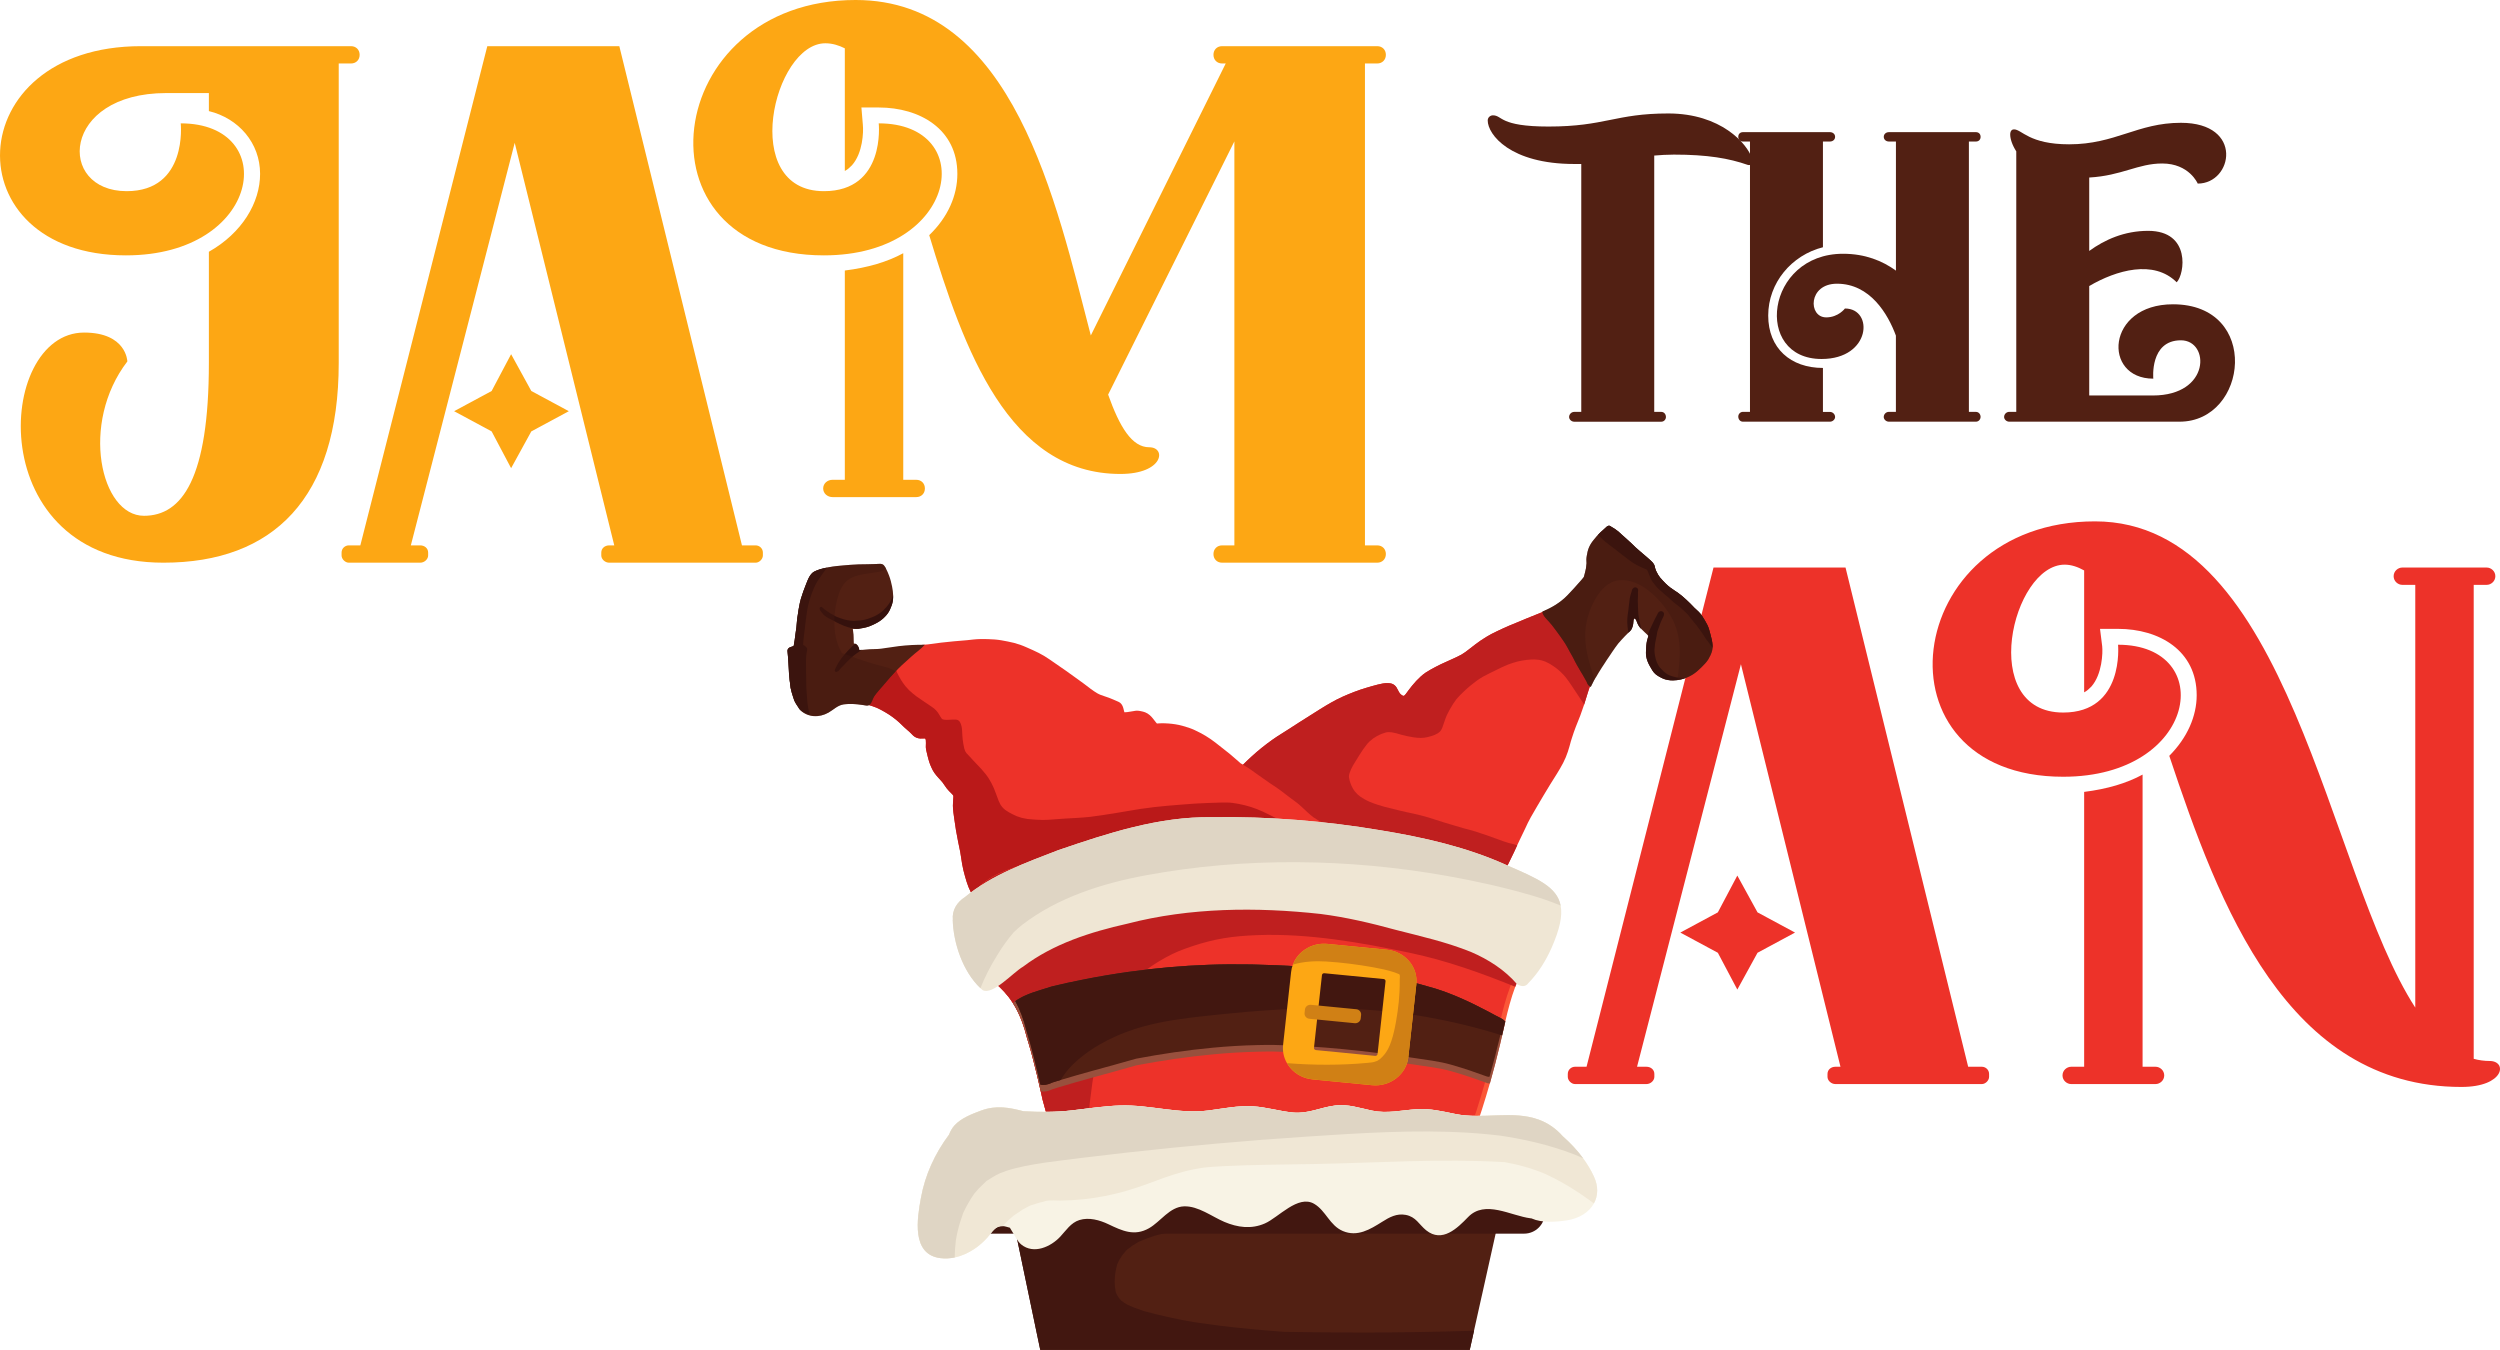 <?xml version="1.0" encoding="UTF-8"?>
<svg id="Layer_2" data-name="Layer 2" xmlns="http://www.w3.org/2000/svg" viewBox="0 0 762.41 411.66">
  <defs>
    <style>
      .cls-1 {
        fill: #ed3229;
      }

      .cls-2 {
        fill: #fda714;
      }

      .cls-3 {
        fill: #bf1f1f;
      }

      .cls-4 {
        fill: #fb5737;
      }

      .cls-5 {
        fill: #dfd5c4;
      }

      .cls-6, .cls-7 {
        fill: #421710;
      }

      .cls-8 {
        fill: #522013;
      }

      .cls-9 {
        fill: #d08015;
      }

      .cls-10 {
        fill: #98503d;
      }

      .cls-7 {
        opacity: .48;
      }

      .cls-11 {
        fill: #f8f3e5;
      }

      .cls-12 {
        fill: #d37153;
      }

      .cls-13 {
        fill: #f0e7d5;
      }

      .cls-14 {
        fill: #35110d;
      }

      .cls-15 {
        fill: #efe6d4;
      }

      .cls-16 {
        fill: #ba1919;
      }
    </style>
  </defs>
  <g id="_ëÎÓÈ_1" data-name="ëÎÓÈ 1">
    <g>
      <g>
        <path class="cls-1" d="M606.6,327.52v.88c0,1.1-1.1,2.2-2.2,2.2h-44.66c-1.32,0-2.42-1.1-2.42-2.2v-.88c0-1.32,1.1-2.2,2.42-2.2h1.54l-30.36-122.76-31.68,122.76h2.86c1.32,0,2.42.88,2.42,2.2v.88c0,1.1-1.1,2.2-2.42,2.2h-21.78c-1.1,0-2.2-1.1-2.2-2.2v-.88c0-1.32,1.1-2.2,2.2-2.2h3.52l38.72-152.24h40.26l37.4,152.24h4.18c1.1,0,2.2.88,2.2,2.2ZM535.98,278.24l11.44,6.16-11.44,6.16-6.16,11.22-5.94-11.22-11.44-6.16,11.44-6.16,5.94-11.22,6.16,11.22Z"/>
        <path class="cls-1" d="M750.65,331.48c-53.24,0-73.92-55.44-89.1-100.98,5.5-5.5,8.36-12.1,8.36-18.48,0-13.64-11.44-20.24-23.98-20.24h-5.5l.66,5.28c.22,1.98,0,8.58-3.3,12.32-.66.66-1.32,1.32-2.2,1.76v-37.18c-1.98-1.1-3.96-1.76-5.94-1.76-16.06,0-26.62,45.1-.44,45.1,18.7,0,16.72-20.68,16.72-20.68,30.36,0,24.42,40.26-16.72,40.26-58.96,0-49.72-77.88,9.68-77.88s70.84,106.92,97.68,148.28v-128.92h-3.96c-1.32,0-2.64-1.1-2.64-2.64s1.32-2.64,2.64-2.64h25.74c1.32,0,2.64,1.1,2.64,2.64s-1.32,2.64-2.64,2.64h-3.96v144.54c1.54.44,3.3.66,4.84.66,5.5,0,4.62,7.92-8.58,7.92ZM660.01,327.96c0,1.54-1.32,2.64-2.64,2.64h-25.74c-1.32,0-2.64-1.1-2.64-2.64s1.32-2.64,2.64-2.64h3.96v-83.82c7.04-.88,12.98-2.64,17.82-5.28v89.1h3.96c1.32,0,2.64,1.1,2.64,2.64Z"/>
      </g>
      <g>
        <path class="cls-2" d="M109.68,16.72c0,1.54-1.1,2.64-2.64,2.64h-3.74v91.3c0,41.36-20.02,60.94-53.46,60.94-55.44,0-51.26-70.18-24.2-70.18,12.98,0,13.2,8.8,13.2,8.8-14.52,18.92-8.14,47.08,5.06,47.08,11.66,0,19.8-11.44,19.8-46.64v-33.88c10.12-5.72,15.62-14.96,15.62-23.76,0-9.46-6.6-16.94-15.62-19.14v-5.5h-12.98c-32.12,0-33.44,29.92-12.1,29.92,18.7,0,16.5-20.68,16.5-20.68,30.58,0,24.64,40.26-16.72,40.26-52.8,0-51.04-63.8,4.62-63.8h64.02c1.54,0,2.64,1.1,2.64,2.64Z"/>
        <path class="cls-2" d="M232.65,168.52v.88c0,1.1-1.1,2.2-2.2,2.2h-44.66c-1.32,0-2.42-1.1-2.42-2.2v-.88c0-1.32,1.1-2.2,2.42-2.2h1.54l-30.36-122.76-31.68,122.76h2.86c1.32,0,2.42.88,2.42,2.2v.88c0,1.1-1.1,2.2-2.42,2.2h-21.78c-1.1,0-2.2-1.1-2.2-2.2v-.88c0-1.32,1.1-2.2,2.2-2.2h3.52L148.61,14.08h40.26l37.4,152.24h4.18c1.1,0,2.2.88,2.2,2.2ZM162.03,119.24l11.44,6.16-11.44,6.16-6.16,11.22-5.94-11.22-11.44-6.16,11.44-6.16,5.94-11.22,6.16,11.22Z"/>
        <path class="cls-2" d="M422.64,168.96c0,1.54-1.1,2.64-2.64,2.64h-47.3c-1.54,0-2.64-1.1-2.64-2.64s1.1-2.64,2.64-2.64h3.74V43.12l-38.5,77.22c3.52,9.9,7.26,16.06,12.54,16.06s4.4,8.14-8.8,8.14c-34.1,0-47.74-37.84-58.3-72.82,5.72-5.5,8.58-12.1,8.58-18.7,0-13.64-11.44-20.24-23.98-20.24h-5.28l.44,5.28c.22,2.2,0,8.58-3.3,12.32-.66.66-1.32,1.32-2.2,1.76V14.74c-1.76-.88-3.74-1.54-5.94-1.54-15.84,0-26.4,45.1-.44,45.1,18.92,0,16.72-20.68,16.72-20.68,30.58,0,24.42,40.26-16.72,40.26-58.96,0-49.72-77.88,9.68-77.88,48.18,0,61.16,61.82,71.72,102.3l41.14-82.94h-1.1c-1.54,0-2.64-1.1-2.64-2.64s1.1-2.64,2.64-2.64h47.3c1.54,0,2.64,1.1,2.64,2.64s-1.1,2.64-2.64,2.64h-3.74v146.96h3.74c1.54,0,2.64,1.1,2.64,2.64ZM282.06,148.96c0,1.54-1.1,2.64-2.64,2.64h-25.52c-1.54,0-2.86-1.1-2.86-2.64s1.32-2.64,2.86-2.64h3.74v-63.82c7.04-.88,12.98-2.64,17.82-5.28v69.1h3.96c1.54,0,2.64,1.1,2.64,2.64Z"/>
      </g>
      <g>
        <path class="cls-8" d="M533.01,50.29c-5.71-2-12.27-3.14-22.54-3.14-2.14,0-4.14.14-5.99.29v78.17h2.14c.86,0,1.43.71,1.43,1.57,0,.71-.57,1.43-1.43,1.43h-26.53c-.86,0-1.57-.71-1.57-1.43,0-.86.71-1.57,1.57-1.57h2.14V50.01h-2.14c-19.54,0-26.39-8.99-26.39-13.27,0-1,.86-1.57,1.57-1.57,3,0,1.85,3.42,16.97,3.42,17.26,0,20.4-3.99,36.52-3.99s24.11,9.27,25.53,13.69c.43,1.57-.43,2.28-1.28,2Z"/>
        <path class="cls-8" d="M559.64,127.17c0,.71-.71,1.43-1.57,1.43h-26.53c-.86,0-1.43-.71-1.43-1.57,0-.71.57-1.43,1.43-1.43h2.14V43.16h-2.14c-.86,0-1.43-.57-1.43-1.43s.57-1.43,1.43-1.43h26.53c.86,0,1.57.57,1.57,1.43s-.71,1.43-1.57,1.43h-2.14v32.24c-9.56,2.42-16.69,10.84-16.69,20.83s6.85,15.98,16.69,15.98v13.41h2.14c.86,0,1.57.71,1.57,1.57ZM604,127.17c0,.71-.57,1.43-1.43,1.43h-26.53c-.86,0-1.57-.71-1.57-1.43,0-.86.71-1.57,1.57-1.57h2.14v-23.25c-2.42-6.56-7.84-15.83-17.97-15.83-8.84,0-8.84,10.27-3.28,10.27,3.71,0,5.71-2.71,5.71-2.71,8.84,0,7.99,15.4-7.13,15.4-20.83,0-17.12-32.09,6.56-32.09,6.7,0,11.98,2.14,16.12,5.14v-39.37h-2.14c-.86,0-1.57-.57-1.57-1.43s.71-1.43,1.57-1.43h26.53c.86,0,1.43.57,1.43,1.43s-.57,1.43-1.43,1.43h-2.14v82.45h2.14c.86,0,1.43.71,1.43,1.57ZM555.93,93.23v-1.57,1.57Z"/>
        <path class="cls-8" d="M664.67,128.6h-51.92c-.86,0-1.57-.71-1.57-1.43,0-.86.71-1.57,1.57-1.57h2.14V46.16c-1.28-2-1.85-3.85-1.85-5.14,0-1.14.57-1.57,1.14-1.57,2.42,0,4.56,4.56,16.83,4.56,14.12,0,20.83-6.56,34.09-6.56,19.26,0,15.83,18.54,5.13,18.54,0,0-2.57-6.13-10.84-6.13-7.42,0-12.27,3.71-22.25,4.28v22.39c4.71-3.42,10.7-6.13,17.97-6.13,13.12,0,11.13,13.27,8.7,15.69-6.99-6.99-18.4-3.71-26.67,1.14v33.38h19.4c17.69,0,17.4-16.83,8.56-16.83-9.56,0-8.42,11.7-8.42,11.7-15.55,0-14.41-22.68,5.99-22.68,26.82,0,22.96,35.8,2,35.8Z"/>
      </g>
      <g>
        <g>
          <path class="cls-1" d="M362.71,264.58c-.08-.36.05-.73.18-1.06.18-.45.37-.9.52-1.36.14-.48.22-.99.35-1.48.1-.38.23-.75.28-1.03.02-.16.04-.32.08-.49.04-.25.18-.46.32-.68.1-.16.27-.27.46-.33.14-.34.27-.69.4-1.03.39-.99.74-1.98,1.12-2.97.38-.96.78-1.91,1.19-2.81.53-1.15,1.06-2.3,1.6-3.45.54-1.15,1.08-2.29,1.65-3.42.61-1.2,1.28-2.36,2-3.51.7-1.11,1.43-2.21,2.22-3.25,1.54-2.01,3.29-3.87,5.14-5.63.96-.92,1.95-1.82,2.96-2.7,1-.87,2.05-1.69,3.11-2.51,1.07-.82,2.17-1.6,3.3-2.34,1.08-.72,2.2-1.39,3.3-2.09,1.11-.71,2.21-1.43,3.33-2.15,1.07-.68,2.14-1.35,3.21-2.03,2.14-1.35,4.27-2.73,6.48-3.98,1.15-.65,2.33-1.27,3.54-1.81,1.18-.52,2.36-1.02,3.57-1.48,1.19-.46,2.4-.87,3.63-1.23,1.17-.35,2.34-.69,3.52-.99,1.01-.25,2.06-.48,3.11-.45.48.02.98.08,1.42.28.5.23.89.59,1.18,1.04.28.45.48.93.74,1.38.1.16.2.31.3.45.07.08.14.16.22.23.07.07.15.13.23.19.08.06.16.11.24.17.05.03.12.06.18.09.03,0,.07.02.11.04.03,0,.06.01.08.02.02,0,.04,0,.05,0l.09-.02s.04-.02.07-.03c.02-.01.04-.03.06-.04.05-.03.1-.08.15-.12.09-.09.18-.2.27-.3.34-.42.65-.87.97-1.31.33-.42.64-.85.98-1.26.82-1.01,1.7-1.96,2.67-2.84.45-.4.92-.78,1.42-1.13.47-.32.97-.61,1.46-.89.51-.29,1.02-.56,1.54-.84.56-.28,1.12-.58,1.68-.85,2.03-.98,4.14-1.8,6.03-2.81.49-.27.96-.57,1.43-.9,1.06-.77,2.07-1.6,3.12-2.39,1.04-.78,2.12-1.54,3.25-2.22,1.08-.65,2.19-1.24,3.34-1.77,1.15-.54,2.3-1.09,3.47-1.59,1.83-.79,3.68-1.55,5.54-2.3,1.76-.71,3.5-1.44,5.16-2.08.94-.37,1.88-.76,2.79-1.19.69-.33,1.37-.68,2.08-.98.18-.08.37-.15.56-.18.22-.04.44-.03.66.05.54.21.79.75,1,1.24.17.4.31.82.47,1.22.17.44.35.87.5,1.23.43,1,.96,1.96,1.49,2.92.52.96,1.02,1.93,1.53,2.77.04.07.08.14.12.21.72,1.17,1.49,2.32,2.27,3.46.73,1.07,1.46,2.15,2.27,3.17.21.25.43.51.65.75.09.09.17.18.26.28.22.25.33.56.3.88-.03.3-.16.58-.29.84-.12.23-.24.46-.36.69-.21.42-.41.85-.56,1.18-.42.94-.81,1.88-1.16,2.84-.38,1.08-.73,2.17-1.07,3.27l-.05.16c-.35,1.18-.71,2.36-1.09,3.53-.36,1.1-.74,2.2-1.15,3.29-.43,1.16-.93,2.31-1.38,3.47-.42,1.07-.79,2.16-1.14,3.25-.13.4-.26.8-.38,1.2-.15.49-.27.98-.4,1.47-.16.57-.33,1.12-.51,1.68-.2.58-.41,1.16-.64,1.72-.26.58-.52,1.16-.81,1.73-.57,1.12-1.23,2.2-1.88,3.27-.66,1.07-1.34,2.13-2.01,3.2-1.37,2.21-2.68,4.45-4,6.69-.66,1.12-1.3,2.25-1.95,3.37-.65,1.13-1.19,2.31-1.73,3.48-.55,1.19-1.14,2.37-1.71,3.55-.25.51-.49,1.02-.73,1.54-.32.71-.65,1.42-.98,2.12-.56,1.18-1.14,2.34-1.71,3.51-.55,1.12-1.14,2.23-1.78,3.32-.67,1.13-1.37,2.25-2.11,3.35-.32.48-.65.96-1.01,1.43-.36.46-.76.87-1.29,1.16-.27.15-.56.25-.86.35-.31.11-.62.2-.93.29-.6.18-1.22.34-1.83.48-1.21.26-2.44.42-3.68.48-1.33.07-2.67.09-3.99.05-1.39-.04-2.75-.19-4.11-.42-1.29-.22-2.58-.47-3.86-.73-1.28-.26-2.56-.51-3.83-.8-1.34-.31-2.67-.66-4.02-.93-1.37-.27-2.75-.44-4.12-.72-1.31-.27-2.6-.58-3.91-.85-1.3-.27-2.59-.58-3.9-.85-1.9-.4-3.82-.68-5.63-.94-1.26-.18-2.52-.32-3.79-.45-1.17-.12-2.33-.3-3.38-.44-.94-.13-1.88-.24-2.83-.34-.95-.11-1.9-.22-2.86-.3-1.73-.14-3.46-.19-5.07-.21-1.85-.01-3.71.03-5.57.03-.99,0-1.98.01-2.97,0-1.05-.02-2.1-.07-3.03-.08-1.42,0-2.84.03-4.27.04-1.31,0-2.62,0-3.94-.02-1.24-.02-2.47-.06-3.7-.2-.82-.1-1.64-.2-2.47-.29-.24-.03-.49-.03-.74-.06-.5-.04-.96-.19-1.35-.48-.24-.18-.43-.42-.5-.71Z"/>
          <path class="cls-3" d="M362.71,264.58c-.08-.36.05-.73.18-1.06.18-.45.37-.9.52-1.36.14-.48.22-.99.35-1.48.1-.38.23-.75.28-1.03.02-.16.04-.32.08-.49.04-.25.18-.46.32-.68.1-.16.27-.27.46-.33.14-.34.27-.69.4-1.03.39-.99.74-1.98,1.12-2.97.38-.96.78-1.91,1.19-2.81.53-1.15,1.06-2.3,1.6-3.45.54-1.15,1.08-2.29,1.65-3.42.61-1.2,1.28-2.36,2-3.51.7-1.11,1.43-2.21,2.22-3.25,1.54-2.01,3.29-3.87,5.14-5.63.96-.92,1.95-1.82,2.96-2.7,1-.87,2.05-1.69,3.11-2.51,1.07-.82,2.17-1.6,3.3-2.34,1.08-.72,2.2-1.39,3.3-2.09,1.11-.71,2.21-1.43,3.33-2.15,1.07-.68,2.14-1.35,3.21-2.03,2.14-1.35,4.27-2.73,6.48-3.98,1.15-.65,2.33-1.27,3.54-1.81,1.18-.52,2.36-1.02,3.57-1.48,1.19-.46,2.4-.87,3.63-1.23,1.17-.35,2.34-.69,3.52-.99,1.01-.25,2.06-.48,3.11-.45.48.02.98.08,1.42.28.5.23.89.59,1.18,1.04.28.45.48.93.74,1.38.1.16.2.31.3.45.07.08.14.16.22.23.07.07.15.13.23.19.08.06.16.11.24.17.05.03.12.06.18.09.03,0,.07.02.11.04.03,0,.06.01.08.02.02,0,.04,0,.05,0l.09-.02s.04-.02.07-.03c.02-.01.04-.03.06-.04.05-.03.1-.08.15-.12.09-.09.18-.2.27-.3.34-.42.65-.87.97-1.31.33-.42.64-.85.98-1.26.82-1.01,1.7-1.96,2.67-2.84.45-.4.92-.78,1.42-1.13.47-.32.97-.61,1.46-.89.51-.29,1.02-.56,1.54-.84.56-.28,1.12-.58,1.68-.85,2.03-.98,4.14-1.8,6.03-2.81.49-.27.96-.57,1.43-.9,1.06-.77,2.07-1.6,3.12-2.39,1.04-.78,2.12-1.54,3.25-2.22,1.08-.65,2.19-1.24,3.34-1.77,1.15-.54,2.3-1.09,3.47-1.59,1.83-.79,3.68-1.55,5.54-2.3,1.76-.71,3.5-1.44,5.16-2.08.94-.37,1.88-.76,2.79-1.19.69-.33,1.37-.68,2.08-.98.18-.08.37-.15.56-.18.22-.04.44-.03.66.05.54.21.79.75,1,1.24.17.4.31.82.47,1.22.17.44.35.87.5,1.23.43,1,.96,1.96,1.49,2.92.52.96,1.02,1.93,1.53,2.77.04.07.08.14.12.21.72,1.17,1.49,2.32,2.27,3.46.73,1.07,1.46,2.15,2.27,3.17.21.25.43.51.65.75.09.09.17.18.26.28.22.25.33.56.3.88-.03.3-.16.58-.29.84-.12.23-.24.46-.36.69-.21.42-.41.85-.56,1.18-.42.94-.81,1.88-1.16,2.84-.38,1.08-.73,2.17-1.07,3.27l-.05.16c-.35,1.18-.71,2.36-1.09,3.53-.58-.9-1.18-1.8-1.78-2.7-.67-1.01-1.33-2.02-2.01-3.03-.61-.91-1.23-1.81-1.92-2.67-.44-.53-.92-1.03-1.42-1.51-.5-.47-1.02-.91-1.54-1.3-.63-.46-1.3-.9-1.98-1.3-.4-.21-.8-.41-1.21-.59-.34-.12-.67-.24-1.01-.34-.33-.08-.66-.15-.88-.19-.5-.07-.99-.11-1.5-.12-.77,0-1.54.06-2.31.14-.94.11-1.85.28-2.74.49,0,0-.02,0-.03.01h-.01c-1.02.27-2.03.6-2.9.93-1.27.52-2.5,1.11-3.72,1.72-1.31.65-2.63,1.28-3.81,1.92-.7.4-1.37.83-2.02,1.3-.67.49-1.31,1-1.95,1.52-.68.56-1.32,1.15-1.87,1.67-.81.77-1.62,1.55-2.33,2.4-.35.46-.69.94-1,1.42-.72,1.15-1.4,2.33-1.93,3.45-.56,1.24-.88,2.56-1.38,3.82-.19.48-.42.92-.8,1.28-.43.4-.96.68-1.5.92-.7.3-1.46.52-2.21.69-.67.16-1.36.25-2.05.25-1.41,0-2.8-.25-4.18-.54-.56-.12-1.13-.25-1.68-.41-.54-.15-1.06-.31-1.6-.46-.47-.13-.94-.22-1.41-.3-.3-.03-.59-.06-.89-.06-.15,0-.29,0-.45.02-.16.02-.32.05-.47.09-.39.11-.78.24-1.15.38-.52.21-1.04.44-1.53.71-.42.24-.83.49-1.23.77-.38.29-.75.6-1.11.94-.23.22-.44.45-.65.69-.86,1.05-1.61,2.18-2.33,3.32-.47.75-.93,1.5-1.38,2.23,0,.01-.01.03-.02.03-.01.02-.02.04-.03.05-.43.69-.84,1.38-1.18,2.12-.17.4-.33.81-.46,1.22-.05.19-.1.38-.14.57,0,.11-.02.23-.03.34,0,.13.01.26.03.39.05.31.11.61.19.91.14.5.31.99.51,1.47.16.35.33.69.52,1.03.18.29.38.57.58.84.23.28.48.55.74.81.3.27.6.52.93.76.36.26.74.5,1.13.72.61.34,1.24.65,1.78.88,1.48.61,3.02,1.09,4.56,1.52,1.42.38,2.86.72,4.29,1.06.74.18,1.49.36,2.24.52.78.17,1.55.33,2.33.5,1.53.34,3.04.73,4.55,1.18,1.48.44,2.94.97,4.42,1.41,1.04.31,2.08.62,3.12.93,1,.31,1.99.61,2.99.89,1.2.31,2.4.61,3.58.98,1.14.36,2.28.75,3.41,1.13,1.17.4,2.32.83,3.47,1.25,1.11.4,2.21.82,3.34,1.14.49.13.99.25,1.49.36.39.09.76.2,1.12.34-.32.71-.65,1.42-.98,2.12-.56,1.18-1.14,2.34-1.71,3.51-.55,1.12-1.14,2.23-1.78,3.32-.67,1.13-1.37,2.25-2.11,3.35-.32.48-.65.96-1.01,1.43-.36.46-.76.87-1.29,1.16-.27.15-.56.25-.86.35-.31.11-.62.2-.93.29-.6.18-1.22.34-1.83.48-1.21.26-2.44.42-3.68.48-1.33.07-2.67.09-3.99.05-1.39-.04-2.75-.19-4.11-.42-1.29-.22-2.58-.47-3.86-.73-1.28-.26-2.56-.51-3.83-.8-1.34-.31-2.67-.66-4.02-.93-1.37-.27-2.75-.44-4.12-.72-1.31-.27-2.6-.58-3.91-.85-1.3-.27-2.59-.58-3.9-.85-1.9-.4-3.82-.68-5.63-.94-1.26-.18-2.52-.32-3.79-.45-1.17-.12-2.33-.3-3.38-.44-.94-.13-1.88-.24-2.83-.34-.95-.11-1.9-.22-2.86-.3-1.73-.14-3.46-.19-5.07-.21-1.85-.01-3.71.03-5.57.03-.99,0-1.98.01-2.97,0-1.05-.02-2.1-.07-3.03-.08-1.42,0-2.84.03-4.27.04-1.31,0-2.62,0-3.94-.02-1.24-.02-2.47-.06-3.7-.2-.82-.1-1.64-.2-2.47-.29-.24-.03-.49-.03-.74-.06-.5-.04-.96-.19-1.35-.48-.24-.18-.43-.42-.5-.71Z"/>
          <path class="cls-1" d="M259.4,213.21c-.01-.61.12-1.21.19-1.7.16-1.02.34-2.04.5-3,.11-.68.2-1.37.31-2.05.1-.64.23-1.26.37-1.89.21-.95.46-1.89.61-2.85.07-.45.11-.91.12-1.36,0-.25-.03-.49.02-.73.07-.33.28-.62.57-.81.19-.13.39-.19.61-.23.11-.02.22-.04.34-.05.45-.03.89-.08,1.33-.13,1.06-.12,2.13-.22,3.2-.3,1.09-.08,2.16-.16,3.24-.28.78-.1,1.55-.19,2.32-.29,1.23-.15,2.46-.3,3.69-.44,2.09-.24,4.18-.37,6.27-.6,1.31-.16,2.61-.36,3.93-.52,1.28-.16,2.57-.28,3.85-.4,1.34-.12,2.68-.2,4.01-.34,1.38-.15,2.75-.33,4.14-.35,1.45-.02,2.91.02,4.36.13,1.32.1,2.63.35,3.93.61,1.29.25,2.56.56,3.8,1,.66.23,1.3.5,1.94.78.66.28,1.31.57,1.96.87,1.17.54,2.33,1.09,3.43,1.76,1.16.7,2.26,1.5,3.37,2.26,2.08,1.43,4.16,2.86,6.19,4.36l.11.08c.76.56,1.54,1.1,2.31,1.67.75.54,1.47,1.11,2.19,1.66.65.48,1.3.94,2.01,1.35.36.2.72.38,1.11.53.81.31,1.66.55,2.49.86.87.33,1.73.72,2.59,1.09.29.12.58.26.82.45.26.21.45.47.61.76.31.56.42,1.21.58,1.82.02.1.05.19.09.28h0s.07,0,.1.01c.27,0,.55-.03.82-.06.64-.08,1.26-.19,1.88-.3.34-.07.67-.12,1.01-.13.41,0,.82.07,1.21.15.44.09.88.19,1.3.35.52.21.99.5,1.4.86.75.64,1.27,1.44,1.83,2.14.1.13.2.25.31.36.03.02.05.04.07.06.12,0,.24-.02.37-.03.29-.03.58-.03.86-.04.75-.01,1.49,0,2.23.06,1.47.11,2.95.33,4.34.72.64.18,1.28.36,1.91.58.62.21,1.22.46,1.81.73,1.13.51,2.24,1.11,3.31,1.74,2.13,1.26,4,2.87,5.93,4.37.55.43,1.1.86,1.64,1.31.47.39.93.79,1.39,1.2.36.31.72.62,1.08.93.19.17.37.35.57.51.04.03.08.06.12.09.12.07.24.12.36.19.18.1.35.22.52.33.49.33,1.01.61,1.51.94.6.38,1.16.81,1.73,1.22.53.39,1.06.76,1.6,1.13,1.11.75,2.18,1.54,3.28,2.3.55.38,1.12.72,1.66,1.09.56.38,1.1.77,1.64,1.17.95.71,1.89,1.45,2.81,2.15.11.08.23.16.25.18.57.42,1.15.83,1.71,1.27.59.47,1.16.96,1.7,1.47,1.1,1.03,2.18,2.07,3.38,2.99.41.29.83.55,1.27.8.51.28,1.03.55,1.54.84.6.34,1.18.7,1.75,1.06,1.21.77,2.41,1.6,3.43,2.58.27.27.57.54.79.85.36.53.61,1.16.46,1.8-.15.62-.5,1.17-.98,1.61-.43.39-.9.71-1.4,1.01-.31.19-.63.36-.95.52-.31.16-.61.32-.93.46-.66.3-1.32.6-2.01.84-.37.13-.74.26-1.11.38-.4.13-.82.22-1.22.31-.79.17-1.59.26-2.39.33-.78.07-1.55.09-2.33.15-.83.06-1.65.14-2.43.23h-.05c-1.46.2-2.92.41-4.37.61-1.39.19-2.79.37-4.18.58-2.9.44-5.76,1.07-8.63,1.63-1.39.27-2.78.49-4.19.67-1.47.19-2.94.36-4.41.58-1.39.2-2.76.44-4.14.68-.77.13-1.55.26-2.32.37-.73.1-1.47.19-2.2.27-1.43.17-2.85.35-4.27.56-1.41.21-2.81.45-4.22.66-1.33.2-2.67.37-4,.6-.74.13-1.48.27-2.22.41-.66.12-1.33.25-1.99.36-1.17.21-2.34.39-3.5.62-1.18.23-2.35.48-3.51.76-.61.16-1.22.32-1.81.51-.69.23-1.37.47-1.93.69-2.14.86-4.26,1.77-6.39,2.66-1.05.43-2.09.88-3.13,1.34-1.06.46-2.11.94-3.1,1.48-.61.33-1.19.69-1.8,1.02-.59.33-1.2.64-1.8.94-1.24.62-2.46,1.28-3.73,1.85-1.2.54-2.41,1.04-3.62,1.54-1.13.48-2.26.96-3.4,1.4-.22.08-.44.16-.65.24-.6.24-1.31.6-1.92.17-.36-.26-.52-.72-.31-1.12-.04-.06-.07-.13-.11-.19-.45-.83-.83-1.7-1.29-2.54-.16-.3-.32-.6-.48-.9-.28-.53-.56-1.07-.81-1.61-.44-.93-.83-1.89-1.23-2.81-.42-.98-.88-1.95-1.32-2.92-.28-.63-.57-1.26-.87-1.88-.29-.58-.56-1.17-.8-1.77-.43-1.07-.75-2.18-1.06-3.28-.34-1.2-.65-2.43-.86-3.65-.2-1.25-.37-2.49-.59-3.74-.2-1.11-.44-2.21-.68-3.32-.47-2.23-.82-4.48-1.13-6.73-.19-1.36-.41-2.72-.43-4.09,0-.91.12-1.8.15-2.7,0-.06,0-.11,0-.16l-.03-.14s-.03-.08-.04-.12c0-.01-.02-.03-.03-.05-.03-.05-.06-.09-.1-.14-.11-.13-.23-.25-.35-.37-.52-.5-1.02-1-1.46-1.56-.49-.61-.86-1.29-1.34-1.9-.4-.48-.83-.92-1.25-1.39-.43-.47-.83-.95-1.2-1.47-.37-.51-.65-1.1-.91-1.66-.24-.51-.44-1.02-.62-1.56-.2-.58-.34-1.17-.5-1.76-.14-.54-.27-1.09-.39-1.64-.09-.4-.17-.79-.19-1.2-.01-.3,0-.59.02-.89,0-.12,0-.24.01-.27,0-.05,0-.1,0-.15,0-.28,0-.56-.03-.83-.01-.07-.03-.14-.05-.21-.01-.04-.03-.08-.04-.12-.02-.02-.03-.05-.04-.08-.02-.02-.03-.04-.04-.06-.01-.02-.03-.04-.04-.05,0,0,0,0,0,0,0,0,0,0-.01,0,0,0,0,0,0,0,0,0-.02,0-.02-.01-.02,0-.04,0-.06,0-.05,0-.1,0-.15-.01-.41,0-.81.05-1.22.03-.38-.02-.78-.1-1.13-.24-.37-.15-.71-.35-1.01-.62-.37-.35-.71-.72-1.06-1.06-.57-.53-1.18-1.03-1.75-1.55-.53-.49-1.04-1-1.47-1.42-.63-.59-1.31-1.12-1.98-1.62l-.03-.02-.02-.02c-.75-.54-1.51-1.05-2.32-1.51-.84-.47-1.67-.96-2.57-1.34-.85-.34-1.72-.63-2.6-.88-.03,0-.05-.01-.08-.02-.19-.04-.39-.1-.57-.15-.3-.08-.6-.15-.9-.22-.38-.09-.78-.17-1.17-.23-.19-.03-.37-.05-.56-.05-.21,0-.41,0-.5,0-.11,0-.21,0-.29,0-.27.02-.52,0-.76-.15-.31-.2-.45-.56-.46-.9Z"/>
          <path class="cls-16" d="M259.4,213.21c-.01-.61.12-1.21.19-1.7.16-1.02.34-2.04.5-3,.11-.68.2-1.37.31-2.05.1-.64.23-1.26.37-1.89.21-.95.46-1.89.61-2.85.07-.45.11-.91.12-1.36,0-.25-.03-.49.02-.73.07-.33.28-.62.57-.81.19-.13.39-.19.61-.23.11-.02.22-.04.34-.05.45-.03.89-.08,1.33-.13,1.06-.12,2.13-.22,3.2-.3,1.09-.08,2.16-.16,3.24-.28.78-.1,1.55-.19,2.32-.29,0,.25-.01.5-.02.74,0,.2,0,.38-.01.47,0,.37-.01.74-.01.99-.01.66-.02,1.31-.02,1.96,0,.64,0,1.29.07,1.93.03.16.06.31.09.47.01.06.03.12.04.19v.02c.09.26.18.51.28.75.37.81.81,1.58,1.21,2.25.4.66.83,1.29,1.31,1.89.36.44.74.85,1.14,1.26.71.67,1.45,1.29,2.23,1.88.62.46,1.27.89,1.92,1.32.69.47,1.39.95,2.09,1.41.73.49,1.46.96,2.05,1.6.54.58.91,1.25,1.31,1.92.11.18.22.35.35.52.03.03.06.07.1.11.02.01.03.02.05.04l.06.04s.07.03.1.05c.06.02.12.04.18.06.12.03.25.06.38.07.23.03.46.04.69.05.67,0,1.34-.05,2.01-.09.23-.02.48-.02.72,0,.48.03.92.22,1.2.61.29.41.44.9.57,1.38.11.43.15.87.18,1.31.06.89.07,1.78.17,2.61,0,.02,0,.06.01.08v.02c.13.94.25,1.91.49,2.83.07.24.15.47.25.7.06.12.12.23.18.35.07.12.15.23.24.35.31.37.66.71,1,1.06.39.41.77.82,1.14,1.24.78.86,1.59,1.68,2.38,2.52.43.47.84.95,1.23,1.45.35.43.68.88.97,1.33.64,1,1.18,2.04,1.6,3.02.05.12.1.24.11.26.52,1.21.9,2.47,1.39,3.69.17.39.36.78.57,1.16.13.2.26.39.41.58.17.21.36.41.56.61.16.15.34.29.51.43.33.23.66.44,1.02.65.06.04.12.07.17.1.75.42,1.51.81,2.31,1.14.5.19,1,.36,1.52.5.6.14,1.2.25,1.7.33,1.55.19,3.11.26,4.55.3,1.17.01,2.33-.06,3.49-.17,1.15-.11,2.3-.19,3.46-.25,2.53-.14,5.07-.25,7.59-.52,1.26-.15,2.52-.34,3.76-.52,1.29-.18,2.56-.39,3.85-.6,1.36-.23,2.72-.46,4.07-.69,1.23-.22,2.46-.43,3.7-.61,1.43-.2,2.86-.4,4.29-.57,1.37-.16,2.74-.29,4.11-.41,1.35-.12,2.71-.22,4.07-.33,1.34-.11,2.68-.22,4.02-.31,1.31-.09,2.62-.14,3.93-.19,1.31-.05,2.62-.1,3.93-.13,1.26-.03,2.55-.05,3.81.11,1.26.16,2.48.43,3.71.72,2.48.6,4.84,1.58,7.1,2.72,1.14.57,2.26,1.16,3.4,1.72.55.27,1.09.55,1.64.83.56.29,1.13.6,1.63.99.41.33.77.68,1.06,1.1.27.41.46.88.58,1.35.12.46.17.92.15,1.39-.03.59-.27,1.21-.61,1.7-.93,1.38-2.44,2.21-3.95,2.9-1.19.54-2.45.97-3.7,1.4-1.21.42-2.42.82-3.66,1.16-1.18.33-2.38.63-3.6.79-1.25.17-2.5.29-3.76.41-2.61.25-5.21.49-7.81.77-2.61.31-5.19.75-7.77,1.2-2.54.44-5.09.89-7.62,1.38-1.74.34-3.46.73-5.2,1.12-1.63.36-3.25.72-4.87,1.12-2.65.67-5.29,1.36-7.96,1.96-1.28.29-2.57.57-3.86.84-1.27.26-2.53.5-3.8.75-1.68.33-3.36.69-5.02,1.09-2.11.54-4.2,1.17-6.28,1.8-1.11.34-2.21.68-3.3,1.06-1.02.34-2.03.73-3.03,1.13-1.24.49-2.48.98-3.73,1.46-1.24.47-2.48.9-3.75,1.31-.52.16-1.03.33-1.56.48-.28-.53-.56-1.07-.81-1.61-.44-.93-.83-1.89-1.23-2.81-.42-.98-.88-1.95-1.32-2.92-.28-.63-.57-1.26-.87-1.88-.29-.58-.56-1.17-.8-1.77-.43-1.07-.75-2.18-1.06-3.28-.34-1.2-.65-2.43-.86-3.65-.2-1.25-.37-2.49-.59-3.74-.2-1.11-.44-2.21-.68-3.32-.47-2.23-.82-4.48-1.13-6.73-.19-1.36-.41-2.72-.43-4.09,0-.91.12-1.8.15-2.7,0-.06,0-.11,0-.16l-.03-.14s-.03-.08-.04-.12c0-.01-.02-.03-.03-.05-.03-.05-.06-.09-.1-.14-.11-.13-.23-.25-.35-.37-.52-.5-1.02-1-1.46-1.56-.49-.61-.86-1.29-1.34-1.9-.4-.48-.83-.92-1.25-1.39-.43-.47-.83-.95-1.2-1.47-.37-.51-.65-1.1-.91-1.66-.24-.51-.44-1.02-.62-1.56-.2-.58-.34-1.17-.5-1.76-.14-.54-.27-1.09-.39-1.64-.09-.4-.17-.79-.19-1.2-.01-.3,0-.59.02-.89,0-.12,0-.24.01-.27,0-.05,0-.1,0-.15,0-.28,0-.56-.03-.83-.01-.07-.03-.14-.05-.21-.01-.04-.03-.08-.04-.12-.02-.02-.03-.05-.04-.08-.02-.02-.03-.04-.04-.06-.01-.02-.03-.04-.04-.05,0,0,0,0,0,0,0,0,0,0-.01,0,0,0,0,0,0,0,0,0-.02,0-.02-.01-.02,0-.04,0-.06,0-.05,0-.1,0-.15-.01-.41,0-.81.05-1.22.03-.38-.02-.78-.1-1.13-.24-.37-.15-.71-.35-1.01-.62-.37-.35-.71-.72-1.06-1.06-.57-.53-1.18-1.03-1.75-1.55-.53-.49-1.04-1-1.47-1.42-.63-.59-1.31-1.12-1.98-1.62l-.03-.02-.02-.02c-.75-.54-1.51-1.05-2.32-1.51-.84-.47-1.67-.96-2.57-1.34-.85-.34-1.72-.63-2.6-.88-.03,0-.05-.01-.08-.02-.19-.04-.39-.1-.57-.15-.3-.08-.6-.15-.9-.22-.38-.09-.78-.17-1.17-.23-.19-.03-.37-.05-.56-.05-.21,0-.41,0-.5,0-.11,0-.21,0-.29,0-.27.02-.52,0-.76-.15-.31-.2-.45-.56-.46-.9Z"/>
          <g>
            <path class="cls-4" d="M294.84,278.35c1.33-12.04,16.2-14.12,26.11-17.22,16.34-5.07,33.03-9.22,50.13-10.21h.22c3.19-.2,6.38-.26,9.59-.21,18.03-.16,35.9,2.18,53.38,6.26,14.4,3.74,39.76,7.65,38.81,26.03-.17,4.63-1.17,9.88-5.13,12.97-1.77,1.54-4.71,1.97-5.6,4.3-.08.22-.17.44-.25.66-1.29,3.44-2.2,6.99-3.04,10.56-.54,2.29-1.04,4.59-1.58,6.87-.96,4.03-2,8.04-3.13,12.02-3.01,10.59-6.69,20.99-11.17,31.12-4.34,10.67-9.87,21.51-19.58,28.68-7.87,5.58-17.33,8.61-26.39,11.92-3.37.93-6.8,1.43-10.26,1.56-6.82.27-13.7-.88-20.22-2.85-12.93-3.58-21.72-8.25-28.19-16.17-3.43-4.19-6.21-9.3-8.59-15.63-.13-.34-.26-.69-.38-1.03-.31-.71-.61-1.43-.91-2.15-4.18-9.93-7.98-20.05-10.7-30.44-.19-.87-.39-1.73-.58-2.6-.76-3.37-1.54-6.74-2.43-10.08-.13-.52-.27-1.04-.41-1.56-.03-.09-.05-.18-.07-.27-.07-.27-.15-.54-.23-.8-.14-.51-.29-1.01-.44-1.52,0,0,0-.01,0-.02-.2-.67-.4-1.34-.61-2.01-.45-1.84-.97-3.48-1.51-4.95-.84-2.25-1.78-4.1-2.78-5.67-6.83-10.74-16.22-8.03-14.05-27.55Z"/>
            <path class="cls-1" d="M294.84,278.35c1.33-12.04,16.2-14.12,26.11-17.22,16.34-5.07,33.03-9.22,50.13-10.21h.22c2.66-.13,5.33-.17,8.01-.12,18.03-.16,35.9,2.18,53.38,6.26,14.4,3.74,39.76,7.65,38.81,26.03-.17,4.63-1.17,9.88-5.13,12.97-1.77,1.54-4.71,1.97-5.6,4.3-.08.22-.17.44-.25.66-1.29,3.44-2.2,6.99-3.04,10.56-.54,2.29-1.04,4.59-1.58,6.87-.96,4.03-2,8.04-3.13,12.02-3.01,10.59-6.69,20.99-11.17,31.12-4.34,10.67-9.87,21.51-19.58,28.68-7.87,5.58-17.33,8.61-26.39,11.92-2.85.79-5.76,1.27-8.68,1.47-6.82.27-13.7-.88-20.22-2.85-12.93-3.58-21.72-8.25-28.19-16.17-3.43-4.19-6.21-9.3-8.59-15.63-.13-.34-.26-.69-.38-1.03-.31-.71-.61-1.43-.91-2.15-4.18-9.93-7.98-20.05-10.7-30.44-.19-.87-.39-1.73-.58-2.6-.76-3.37-1.54-6.74-2.43-10.08-.13-.52-.27-1.04-.41-1.56-.03-.09-.05-.18-.07-.27-.07-.27-.15-.54-.23-.8-.14-.51-.29-1.01-.44-1.52,0,0,0-.01,0-.02-.2-.67-.4-1.34-.61-2.01-.45-1.84-.97-3.48-1.51-4.95-.84-2.25-1.78-4.1-2.78-5.67-6.83-10.74-16.22-8.03-14.05-27.55Z"/>
            <path class="cls-3" d="M294.84,278.35c1.33-12.04,16.2-14.12,26.11-17.22,19.45-6.03,39.39-10.77,59.94-10.42,18.03-.16,35.9,2.18,53.38,6.26,14.4,3.74,39.76,7.65,38.81,26.03-.17,4.63-1.17,9.88-5.13,12.97-1.77,1.54-4.71,1.97-5.6,4.3-.08.22-.17.44-.25.66-10.39-4.19-20.92-7.99-32.02-10.33-15.19-3.2-31.11-6.01-46.73-5.42-7.54.29-13.01,1.11-19.91,3.43-3.33,1.12-5.21,1.89-8.01,3.42-1.42.78-2.8,1.61-4.13,2.51-.67.45-1.32.91-1.96,1.38,0,0-1.32,1.06-1.26.99-10.08,8.59-13.17,20.6-14.94,33.25-.57,4.09-1.05,8.2-1.46,12.32,1.14,13.05,3.34,25.98,6.69,38.7.31,1.19.37,2.36.17,3.45-3.43-4.19-6.21-9.3-8.59-15.63-.13-.34-.26-.69-.38-1.03-.31-.71-.61-1.43-.91-2.15-4.18-9.93-7.98-20.05-10.7-30.44-.19-.87-.39-1.73-.58-2.6-.76-3.37-1.54-6.74-2.43-10.08t0-.01c-.14-.52-.28-1.03-.42-1.55-.03-.09-.05-.18-.07-.27-.08-.27-.15-.54-.23-.8-.15-.51-.29-1.01-.44-1.52,0,0,0-.01,0-.02-.2-.67-.4-1.34-.61-2.01-.45-1.84-.97-3.48-1.51-4.95-.84-2.25-1.78-4.1-2.78-5.67-6.83-10.74-16.22-8.03-14.05-27.55Z"/>
            <path class="cls-10" d="M308.89,305.9c.24-.2.48-.4.73-.58,3.14-2.31,7.52-3.29,11.17-4.49,3.11-.75,6.24-1.44,9.4-2.06,4.73-.95,9.5-1.76,14.29-2.42,7.94-1.11,15.96-1.82,23.97-2.11,4.29-.16,8.58-.19,12.86-.11.33,0,.67.01,1.01.02,9.16.23,18.37.66,27.47,2,3.07.45,6.11.67,9.21,1.1,6.42.88,12.73,2.44,18.91,4.29,1.18.38,2.35.78,3.5,1.21.04.02.09.03.13.05,2.9,1.09,5.72,2.37,8.5,3.74,1.1.55,2.2,1.11,3.29,1.68.55.28,1.09.57,1.63.86,1.17.69,2.54,1.21,3.64,2.02.17.12.33.25.48.4-.34,1.43-.65,2.85-.98,4.28-.2.87-.4,1.73-.6,2.58-.96,4.03-2,8.04-3.13,12.02-.25.06-.53.04-.82-.07-1.71-.63-3.43-1.24-5.16-1.82-.85-.28-1.69-.56-2.55-.83-1.06-.34-2.12-.65-3.18-.95-1.91-.54-3.76-.9-5.63-1.2-.27-.04-.53-.08-.8-.12-1.69-.26-3.39-.48-5.16-.77-14.15-2.08-28.39-3.66-42.72-3.94-1.6,0-3.2,0-4.79.05-4.58.1-9.15.38-13.69.81-7.78.72-15.51,1.88-23.18,3.32-.05,0-.09.02-.14.03-4.33,1.26-8.67,2.42-13.02,3.62-3.73,1.03-7.44,2.08-11.14,3.21-.47.15-.94.29-1.4.44-1.46.71-2.63.86-3.6.62-1.23-5.46-2.51-10.9-4.18-16.26-1.15-4.66-2.65-8.03-4.3-10.62Z"/>
            <path class="cls-8" d="M309.62,305.32c.17-.13.35-.25.52-.37.04-.02.07-.05.11-.07.2-.13.4-.25.6-.36.22-.13.43-.25.66-.37.25-.13.5-.25.75-.38.2-.09.4-.19.61-.27.19-.09.39-.17.58-.25.11-.05.21-.09.32-.13.17-.07.35-.13.52-.2.22-.08.44-.16.65-.24.75-.27,1.51-.51,2.27-.74.24-.08.49-.15.73-.23.97-.3,1.93-.59,2.84-.89,3.11-.75,6.24-1.44,9.4-2.06,4.73-.95,9.5-1.76,14.29-2.42,7.94-1.11,15.96-1.82,23.97-2.11,4.29-.16,8.58-.19,12.86-.11.33,0,.67.01,1.01.02,9.16.23,18.37.66,27.47,2,3.07.45,6.11.67,9.21,1.1,6.42.88,12.73,2.44,18.91,4.29,1.18.38,2.35.78,3.5,1.21.04.02.09.03.13.05,2.9,1.09,5.72,2.37,8.5,3.74,1.1.55,2.2,1.11,3.29,1.68.55.28,1.09.57,1.63.86.67.4,1.42.74,2.13,1.12.09.05.18.09.27.14.28.15.55.3.82.47.14.09.29.19.42.29-.21.89-.41,1.78-.61,2.67-.14.62-.28,1.23-.43,1.84-.05.25-.11.49-.17.74-.96,4.03-2,8.04-3.13,12.02-.25.06-.53.04-.82-.07-1.71-.63-3.43-1.24-5.16-1.82-.85-.28-1.69-.56-2.55-.83-1.06-.34-2.12-.65-3.18-.95-1.91-.54-3.76-.9-5.63-1.2-.27-.04-.53-.08-.8-.12-1.69-.26-3.39-.48-5.16-.77-14.15-2.08-28.38-3.66-42.72-3.94-1.6,0-3.2,0-4.79.05-4.58.1-9.15.38-13.69.81-7.78.72-15.51,1.88-23.18,3.32-.05,0-.09.02-.14.03-4.33,1.26-8.67,2.42-13.02,3.62-3.31.91-6.61,1.85-9.89,2.84-.42.12-.83.25-1.25.38-.47.15-.94.29-1.4.44-1.46.71-2.63.86-3.6.62-1.23-5.46-2.51-10.9-4.18-16.26-.95-3.85-2.13-6.82-3.45-9.19Z"/>
            <path class="cls-6" d="M309.62,305.32c.17-.13.35-.25.52-.37.04-.02.07-.05.11-.07.2-.13.4-.25.6-.36.22-.13.43-.25.66-.37.25-.13.5-.25.75-.38.2-.09.4-.19.61-.27.19-.09.39-.17.58-.25.11-.05.21-.09.32-.13.17-.07.35-.13.52-.2.22-.08.44-.16.65-.24.75-.27,1.51-.51,2.27-.74.24-.08.49-.15.73-.23.97-.3,1.93-.59,2.84-.89,3.11-.75,6.24-1.44,9.4-2.06,4.73-.95,9.5-1.76,14.29-2.42,7.94-1.11,15.96-1.82,23.97-2.11,4.29-.16,8.58-.19,12.86-.11.33,0,.67.01,1.01.02,9.16.23,18.37.66,27.47,2,3.07.45,6.11.67,9.21,1.1,6.42.88,12.73,2.44,18.91,4.29,1.18.38,2.35.78,3.5,1.21.04.02.09.03.13.05,2.9,1.09,5.72,2.37,8.5,3.74,1.1.55,2.2,1.11,3.29,1.68.55.28,1.09.57,1.63.86.67.4,1.42.74,2.13,1.12.09.05.18.09.27.14.28.15.55.3.82.47.14.09.29.19.42.29.17.12.33.25.48.4-.34,1.43-.65,2.85-.98,4.28-.18-.06-.36-.11-.54-.17-7.28-2.27-14.83-4.1-22.46-5.46-20.98-3.75-41.72-3.02-63.25-.76-13.08,1.37-24.97,2.53-36.48,9.16-4.39,2.52-9.32,6.29-11.84,10.79-.42.12-.83.25-1.25.38-.47.15-.94.29-1.4.44-1.46.71-2.63.86-3.6.62-1.23-5.46-2.51-10.9-4.18-16.26-.95-3.85-2.13-6.82-3.45-9.19Z"/>
            <path class="cls-15" d="M290.58,280.49c-.28-2.91,1.25-5.37,3.74-6.95,8.21-6.75,18.43-10.41,28.33-14.24,15.07-5.17,30.78-10.34,46.96-10.08,17.22-.27,34.42,1.13,51.36,3.98,13.25,2.17,26.38,5.15,38.51,10.64,9.43,4.07,15.37,6.64,16.46,12.33.6,3.11-.24,7.15-2.76,12.88-1.74,3.91-4.02,7.64-7.08,10.76-.89,1.26-2.22,1.05-3.43.36-3.72-4.34-8.73-7.57-14.1-9.87-7.52-3.02-15.08-4.72-22.83-6.7-7.55-2.07-15.19-3.87-22.98-4.87-19.53-2.15-39.89-1.98-58.94,2.96-11.32,2.54-22.6,6.15-31.83,13.12-2.94,1.66-9.28,8.84-12.33,7.14-.22-.19-.45-.39-.66-.59-5.39-5.08-8.28-13.84-8.45-20.87Z"/>
            <path class="cls-2" d="M392.49,324.23c.29.51.63.99,1.02,1.45,1.7,1.99,4.12,3.24,6.8,3.5l18.08,1.77c5.55.54,10.52-3.31,11.1-8.58l2.44-22.19c.58-5.27-3.46-10.01-9-10.55l-18.08-1.77c-.54-.05-1.08-.06-1.62-.04-2.11.11-4.13.85-5.8,2.14-1.46,1.12-2.53,2.58-3.15,4.22-.27.72-.46,1.48-.54,2.26l-2.44,22.19c-.22,1.97.2,3.91,1.18,5.6ZM403.39,296.94c.1-.08.26-.16.48-.14l18.09,1.77c.36.04.62.34.58.69l-2.44,22.19c-.04.31-.3.54-.62.56-.03,0-.07,0-.1,0l-18.08-1.77c-.22-.02-.37-.14-.44-.23-.08-.09-.17-.24-.15-.46l2.44-22.19c.02-.21.14-.35.24-.42Z"/>
            <path class="cls-9" d="M399.79,306.43l13.81,1.35c.92.09,1.58.87,1.49,1.74l-.12,1.1c-.1.87-.92,1.51-1.83,1.42l-13.81-1.35c-.92-.09-1.58-.87-1.49-1.74l.12-1.1c.1-.87.92-1.51,1.83-1.42Z"/>
            <path class="cls-9" d="M394.29,294.17c.62-1.64,1.69-3.09,3.15-4.22,1.67-1.29,3.69-2.03,5.8-2.14.53-.03,1.07-.02,1.62.04l18.08,1.77c5.55.54,9.58,5.28,9,10.55l-2.44,22.19c-.58,5.28-5.56,9.13-11.1,8.58l-18.08-1.77c-2.69-.26-5.1-1.5-6.8-3.5-.39-.46-.73-.94-1.02-1.45,8,.64,16.37.68,24.49-.08,1.26-.12,1.78-.13,2.72-.51.49-.18.75-.28.77-.29-.01,0-.15.04-.42.13.23-.14.46-.28.69-.42.95-.82,1.78-1.69,2.57-3.18,1.49-2.82,2.33-7.42,2.89-11.3.31-2.21.5-4.05.59-6.08.05-1.22.1-2.46.07-3.68,0-.17.04-1.1.06-1.45,0,.05,0,.12-.02.2-.07-.19-.12-.33-.16-.45-.62-.26-1.41-.54-1.48-.57-2.1-.71-4.34-1.16-6.53-1.56-4.68-.84-9.55-1.46-14.31-1.76-3.14-.2-6.86-.04-10.14.95Z"/>
            <path class="cls-5" d="M290.58,280.49c-.28-2.91,1.25-5.37,3.74-6.95,8.21-6.75,18.43-10.41,28.33-14.24,15.07-5.17,30.78-10.34,46.96-10.08,17.22-.27,34.42,1.13,51.36,3.98,13.25,2.17,26.38,5.15,38.51,10.64,9.43,4.07,15.37,6.64,16.46,12.33-3.05-1.28-6.19-2.34-9.21-3.21-8.32-2.42-16.84-4.3-25.39-5.82-30.09-5.36-61.81-5.79-91.95-.19-13.21,2.45-26.87,6.76-37.71,15.13-.66.51-1.57,1.32-2.53,2.23-1.97,2.32-3.29,4.17-4.99,6.92-2.2,3.57-3.86,6.8-5.16,10.14-5.39-5.08-8.28-13.84-8.45-20.87Z"/>
          </g>
          <g>
            <path class="cls-8" d="M241.12,209.95c-.08-.45-.12-.91-.17-1.34,0,0,0-.03,0-.04,0-.01,0-.04,0-.04h0s0-.06,0-.06c-.05-.35-.1-.71-.15-1.07-.04-.33-.06-.64-.08-.92,0-.03,0-.07-.01-.09-.16-1.35-.13-2.7-.26-4.03-.05-.63-.07-1.26-.12-1.89-.06-.61-.1-1.22-.16-1.77-.03-.25-.02-.49.1-.73.14-.26.37-.44.63-.56.28-.12.59-.19.88-.3.09-.04.18-.08.26-.12.04-.19.08-.38.09-.46.07-.46.15-.91.22-1.35.1-.65.17-1.31.26-1.96.08-.64.19-1.28.27-1.93.08-.64.12-1.29.17-1.93.05-.68.16-1.35.26-1.92.07-.43.12-.87.19-1.31.06-.38.14-.76.21-1.15.14-.78.3-1.55.52-2.32.43-1.5,1-2.97,1.57-4.43.34-.86.66-1.74,1.15-2.54.2-.31.43-.6.69-.87.37-.37.83-.61,1.33-.81.72-.29,1.44-.54,2.21-.7.31-.07.63-.13.95-.2.24-.05.49-.09.73-.14.34-.06.69-.12,1.03-.17.93-.15,1.87-.23,2.81-.31.83-.08,1.67-.16,2.51-.22.88-.07,1.77-.11,2.67-.14.85-.03,1.72-.03,2.57-.04.71,0,1.42-.02,2.13-.06.56-.03,1.12-.07,1.67-.07.26,0,.51,0,.75.09.48.16.74.56.98.96.07.13.15.26.21.39.36.68.66,1.4.93,2.11.42,1.09.7,2.22.93,3.36.19.9.3,1.82.33,2.75,0,.18.01.35,0,.53v.13c0,.35-.04.71-.07.94-.15.93-.48,1.8-.88,2.67-.19.42-.42.81-.69,1.19-.26.37-.56.71-.88,1.03-.66.69-1.41,1.26-2.25,1.74-.82.46-1.68.87-2.57,1.2-.63.24-1.29.37-1.96.5-.42.08-.86.16-1.29.22h-.02c-.14.02-.29.04-.44.05-.42.03-.84.01-1.25-.03v.09s.01.05.02.08v.02c.08.52.15,1.04.2,1.57.05.56.02,1.13.05,1.71.01.33.04.66.04,1,.1,0,.19,0,.3.03.06,0,.12.02.17.05.47.17.77.6.97,1.03.05.11.1.22.14.34.05.15.07.32.09.48,0,.02,0,.05,0,.08.26-.02.53-.05.79-.07h.02c.48-.05.95-.08,1.29-.12,1.55-.19,2.99-.04,4.49-.25,1.8-.25,3.59-.54,5.39-.77,2.65-.32,5.32-.45,7.99-.43-1.22,1.38-2.78,2.39-4.09,3.6-.98.9-1.98,1.77-2.96,2.68-.65.61-1.28,1.25-1.89,1.9-.61.64-1.2,1.29-1.78,1.94-.54.61-1.06,1.23-1.58,1.85-.53.64-1.09,1.26-1.64,1.89-.27.31-.54.62-.77.91-.26.33-.52.66-.75,1.02-.42.65-.72,1.92-1.28,2.43-.66.6-1.34.27-2.31.14-1.89-.26-3.78-.44-5.68-.17-1.86.26-3.1,1.63-4.64,2.5-2.82,1.61-6.29,1.52-8.69-.82-.22-.22-.37-.5-.53-.76-.2-.32-.43-.62-.62-.94-.22-.36-.44-.74-.61-1.13-.11-.24-.18-.5-.26-.76-.08-.27-.18-.54-.26-.82-.21-.68-.44-1.36-.55-2.07Z"/>
            <path class="cls-14" d="M254.61,204.29c.02-.06.04-.12.06-.17.07-.19.14-.36.23-.54.06-.13.14-.27.22-.39.03-.07.06-.13.09-.2.16-.33.34-.64.52-.94.56-.9,1.19-1.77,1.91-2.56.33-.37.65-.75.98-1.11.36-.39.74-.77,1.13-1.14.34-.33.7-.64,1.07-.93.47.17.77.6.97,1.03.05.11.1.22.14.34.05.15.07.32.09.48,0,.02,0,.05,0,.08.26-.02.53-.05.79-.07-.1.07-.2.14-.3.21-.43.3-.88.59-1.31.9-.64.47-1.26.98-1.84,1.52h0s0,0,0,0h-.02s-.05.07-.07.08c-.32.3-.62.6-.93.91-.32.33-.63.68-.96,1.02-.33.34-.67.66-.99,1.01-.15.17-.3.34-.45.51-.07.08-.13.16-.2.24-.11.12-.23.2-.39.21-.18.17-.49.19-.66,0-.11-.14-.13-.29-.08-.45Z"/>
            <path class="cls-14" d="M249.99,185.74c-.07-.2-.06-.4.12-.55.14-.11.36-.15.53-.06.08.05.14.11.21.18.06.06.12.13.15.15.16.16.33.3.47.4.3.22.61.42.92.64.31.22.63.44.96.64.24.13.48.25.72.38.18.1.34.2.5.3.2.11.4.22.61.3.14.06.29.11.43.15.2.07.4.15.59.23.23.09.46.16.7.23.27.08.55.17.77.24.29.08.58.12.88.17.26.04.52.09.77.13,0,0,.01,0,.02,0h.03c.33.04.66.07.99.08.33,0,.65-.05.99-.08.35-.03.71-.03,1.05-.06h.05c.43-.06.86-.12,1.29-.22.68-.17,1.33-.4,1.94-.64.04-.02.08-.03.11-.05.18-.07.36-.14.54-.21.29-.12.57-.25.79-.37.47-.25.92-.53,1.35-.84.35-.25.68-.53.99-.82,0-.01.02-.02.03-.03.31-.3.6-.61.83-.89.34-.41.67-.83.95-1.27.12-.2.24-.39.35-.6.12-.22.22-.45.31-.63.16-.34.3-.69.43-1.03,0,.18.01.35,0,.53v.13c0,.35-.04.71-.07.94-.15.93-.48,1.8-.88,2.67-.19.42-.42.81-.69,1.19-.26.37-.56.71-.88,1.03-.66.69-1.41,1.26-2.25,1.74-.82.46-1.68.87-2.57,1.2-.63.24-1.29.37-1.96.5-.42.08-.86.16-1.29.22h-.02c-.57-.02-1.13-.08-1.69-.16-.48-.08-.96-.17-1.43-.32-.46-.14-.93-.31-1.38-.49-.39-.16-.77-.33-1.15-.5-.37-.17-.74-.34-1.08-.53-.23-.13-.45-.26-.63-.36-.42-.24-.85-.46-1.29-.67-.47-.22-.91-.47-1.33-.77-.22-.15-.43-.31-.61-.49-.1-.1-.18-.21-.26-.33-.07-.07-.13-.15-.19-.22,0,0,0,0,0,0-.11-.12-.2-.26-.29-.39,0-.02-.02-.03-.03-.05-.04-.04-.08-.09-.11-.14-.13-.16-.28-.36-.27-.57Z"/>
            <path class="cls-14" d="M241.12,209.95c-.08-.45-.12-.91-.17-1.34,0,0,0-.03,0-.04,0-.01,0-.04,0-.04h0s0-.02,0-.02v-.04c-.06-.35-.11-.71-.16-1.07-.04-.33-.06-.64-.08-.92,0-.03,0-.07-.01-.09,0,0,0,0,0,0-.16-1.34-.13-2.69-.26-4.02-.05-.63-.07-1.26-.12-1.89-.06-.61-.1-1.22-.16-1.77-.03-.25-.02-.49.1-.73.14-.26.37-.44.63-.56.28-.12.59-.19.88-.3.09-.04.18-.08.26-.12.04-.19.08-.38.09-.46.07-.46.15-.91.22-1.35.1-.65.17-1.31.26-1.96.08-.64.19-1.28.27-1.93.08-.64.12-1.29.17-1.93.05-.68.16-1.35.26-1.92.07-.43.12-.87.19-1.31.06-.38.14-.76.21-1.15.14-.78.3-1.55.52-2.32.43-1.5,1-2.97,1.57-4.43.34-.86.66-1.74,1.15-2.54.2-.31.43-.6.69-.87.37-.37.83-.61,1.33-.81.72-.29,1.44-.54,2.21-.7.31-.07.63-.13.95-.2,0,.02,0,.03-.02.04,0,0,0,.02-.01.02v.02c-.16.31-.37.59-.58.87-.26.34-.51.68-.75,1.03-.24.36-.48.72-.73,1.07-.24.33-.48.67-.67.97-.39.63-.74,1.29-1.05,1.96-.45.99-.81,2.02-1.15,3.04-.12.36-.23.74-.34,1.1-.02.06-.04.12-.04.12-.3,1.03-.52,2.08-.68,3.08-.07.44-.13.89-.18,1.33-.06.45-.13.89-.19,1.34-.1.77-.16,1.54-.26,2.31-.1.83-.2,1.65-.31,2.47-.1.75-.16,1.52-.21,2.28,0,.14-.02.28-.02.42,0,.04,0,.07,0,.1.11.06.23.12.34.18.07.04.14.09.16.1.21.16.41.34.56.55.07.1.14.23.16.36.02.13,0,.26-.02.37-.04.26-.09.51-.13.76-.04.23-.06.46-.09.69-.03.23-.06.45-.08.67-.01.21-.02.41-.02.62,0,.2-.01.41-.02.6-.01.82.01,1.64.02,2.46,0,.42-.01.84,0,1.25.01.22.03.44.04.65,0,.23,0,.45,0,.65,0,.46,0,.91.02,1.37,0,.48,0,.96.02,1.44.02.47.04.93.07,1.4.02.47.06.94.11,1.41.05.4.07.8.09,1.19.02.41.06.82.11,1.23.06.47.14.93.22,1.39.08.46.18.9.28,1.36.03.15.06.3.09.45-.22-.06-.43-.13-.64-.19-.39-.12-.76-.28-1.11-.47-.41-.2-.78-.45-1.11-.77-.22-.22-.37-.5-.53-.76-.2-.32-.43-.62-.62-.94-.22-.36-.44-.74-.61-1.13-.11-.24-.18-.5-.26-.76-.08-.27-.18-.54-.26-.82-.21-.68-.44-1.36-.55-2.07Z"/>
            <path class="cls-7" d="M241.12,209.95c-.08-.45-.12-.91-.17-1.34,0,0,0-.03,0-.04,0-.01,0-.04,0-.04h0s0-.06,0-.06c-.05-.35-.1-.71-.15-1.07-.04-.33-.06-.64-.08-.92,0-.03,0-.07-.01-.09-.16-1.35-.13-2.7-.26-4.03-.05-.63-.07-1.26-.12-1.89-.06-.61-.1-1.22-.16-1.77-.03-.25-.02-.49.1-.73.14-.26.37-.44.63-.56.28-.12.59-.19.88-.3.09-.04.18-.08.26-.12.04-.19.08-.38.09-.46.07-.46.15-.91.22-1.35.1-.65.17-1.31.26-1.96.08-.64.19-1.28.27-1.93.08-.64.12-1.29.17-1.93.05-.68.16-1.35.26-1.92.07-.43.12-.87.19-1.31.06-.38.14-.76.21-1.15.14-.78.3-1.55.52-2.32.43-1.5,1-2.97,1.57-4.43.34-.86.66-1.74,1.15-2.54.2-.31.43-.6.69-.87.37-.37.83-.61,1.33-.81.72-.29,1.44-.54,2.21-.7.31-.07.63-.13.95-.2.24-.05.49-.09.73-.14.34-.06.69-.12,1.03-.17.93-.15,1.87-.23,2.81-.31.83-.08,1.67-.16,2.51-.22.88-.07,1.77-.11,2.67-.14.85-.03,1.72-.03,2.57-.04.71,0,1.42-.02,2.13-.06.56-.03,1.12-.07,1.67-.07.26,0,.51,0,.75.09.48.16.74.56.98.96.07.13.15.26.21.39-.48.44-1.09.76-1.79.91-2.79.59-5.98.62-8.58,1.82-2.2,1.01-3.34,2.98-4.06,5.12-1.58,4.77-1.94,11.16-.03,15.86.27.67.66,1.29.95,1.95.03.06.05.1.07.14,1.57.37,3.17,1.15,4.68,1.67,2.66.93,5.31,1.76,8.06,2.41,1.42.33,2.61.83,3.63,1.47-.61.64-1.2,1.29-1.78,1.94-.54.61-1.06,1.23-1.58,1.85-.53.64-1.09,1.26-1.64,1.89-.27.31-.54.62-.77.91-.26.33-.52.66-.75,1.02-.42.65-.72,1.92-1.28,2.43-.66.6-1.34.27-2.31.14-1.89-.26-3.78-.44-5.68-.17-1.86.26-3.1,1.63-4.64,2.5-2.82,1.61-6.29,1.52-8.69-.82-.22-.22-.37-.5-.53-.76-.2-.32-.43-.62-.62-.94-.22-.36-.44-.74-.61-1.13-.11-.24-.18-.5-.26-.76-.08-.27-.18-.54-.26-.82-.21-.68-.44-1.36-.55-2.07Z"/>
          </g>
          <g>
            <path class="cls-8" d="M470.36,186.53c2.95-1.26,5.43-2.71,7.64-4.97.74-.76,1.46-1.53,2.16-2.31.36-.41.73-.82,1.1-1.24.31-.36.65-.7.95-1.07l.04-.04c.25-.3.49-.6.74-.91.02-.07.04-.14.07-.21.12-.4.22-.8.32-1.21.1-.4.2-.8.27-1.2,0-.04.01-.07.02-.11.07-.49.12-.98.16-1.47t0-.01s0-.03,0-.04c-.04-.38-.05-.75-.04-1.13,0-.36.06-.71.11-1.05.14-.91.34-1.83.71-2.68.18-.41.4-.8.64-1.19.25-.39.54-.76.83-1.12.3-.38.61-.76.94-1.12.11-.13.23-.26.36-.38.23-.24.46-.47.69-.7.52-.5,1.08-.97,1.62-1.46.06-.05.12-.11.18-.17.08-.08.15-.15.24-.21.08-.06.17-.1.27-.13.06-.04.13-.07.21-.08.16-.03.3.02.44.09.09.06.18.12.27.18.34.21.69.4,1.02.61.42.28.84.58,1.23.9.36.3.71.63,1.05.96.97.91,2.01,1.75,2.97,2.68.35.34.7.68,1.04,1.01.03.03.05.05.05.06.01,0,.02.02.03.03.36.34.75.67,1.13,1,.41.36.82.71,1.22,1.05.36.31.72.61,1.08.92.36.31.72.63,1.08.95.12.11.24.22.31.29.33.31.66.64.88,1.03.22.39.28.84.39,1.27.08.26.17.52.28.77.17.38.36.75.58,1.11.18.3.38.6.59.87.27.33.56.65.86.96.3.32.61.64.92.95.45.42.9.84,1.39,1.2.39.28.79.55,1.18.82.41.28.83.55,1.23.83.42.29.82.61,1.21.94.41.34.8.69,1.19,1.06.43.41.86.81,1.29,1.23.4.4.77.82,1.17,1.21.01.02.03.03.05.05.02.02.03.03.03.03l.03.03c.41.38.83.75,1.23,1.14.37.36.7.77,1,1.19.31.44.59.9.85,1.36.28.48.56.96.81,1.46.46.91.69,1.92.95,2.89,0,.04.02.08.03.12.01.04.03.08.03.12.14.51.27,1.02.38,1.52.11.53.17,1.06.21,1.59.02.25.02.49,0,.74-.01.28-.06.56-.12.84-.12.51-.32,1.01-.54,1.49-.2.42-.41.83-.64,1.21-.56.88-1.3,1.63-2.04,2.37-.78.76-1.58,1.51-2.5,2.12-.39.26-.81.49-1.23.7-.4.2-.81.38-1.23.54-.04.01-.07.03-.11.04-.75.28-1.55.45-2.35.57-.12.02-.24.03-.36.04-.03,0-.05,0-.05,0-.03,0-.05,0-.05,0-.01,0-.03,0-.04,0-.53.06-1.04.08-1.56.03-.55-.05-1.09-.14-1.62-.29-.5-.14-.98-.39-1.44-.63-.46-.25-.93-.5-1.34-.83-.45-.35-.81-.78-1.11-1.26-.28-.45-.54-.92-.81-1.38-.51-.91-.91-1.89-1.08-2.92-.07-.39-.09-.78-.09-1.17,0-.48.04-.96.06-1.44.03-.51.06-1.01.14-1.51.07-.45.18-.88.31-1.31.08-.3.19-.58.25-.88-.02-.02-.03-.03-.05-.05-.06-.05-.13-.11-.2-.17-.13-.12-.26-.23-.38-.35-.21-.19-.41-.38-.61-.57-.25-.25-.51-.49-.75-.74-.07-.07-.15-.15-.22-.22-.15-.15-.29-.31-.4-.44-.28-.35-.51-.73-.69-1.13-.15-.32-.25-.66-.37-.93-.04-.09-.08-.17-.12-.25-.03-.07-.08-.12-.13-.18-.06-.07-.11-.13-.17-.2-.01-.01-.03-.03-.05-.04-.01,0-.02,0-.02,0-.01,0-.02,0-.03,0-.03,0-.04,0-.05.01,0,0-.01,0-.02.01-.02.02-.05.04-.06.06-.03.02-.05.04-.07.07-.02.02-.03.04-.04.05-.02.03-.03.06-.04.08,0,.02-.01.03-.01.04-.02.05-.03.11-.04.17-.06.4-.06.8-.12,1.2-.07.49-.21.97-.42,1.43-.21.47-.62.84-1,1.2-.01.01-.03.03-.05.04-.36.35-.71.69-1.05,1.05-.7.75-1.41,1.49-2.03,2.23-.33.4-.64.82-.93,1.25-.3.43-.61.87-.9,1.3-.28.42-.55.85-.84,1.26-.29.42-.59.83-.86,1.26-.27.42-.53.84-.81,1.26-.27.4-.54.79-.8,1.21v.02s-.05.06-.06.09c-.27.43-.54.86-.79,1.26-.24.4-.48.8-.71,1.21-.18.25-.35.51-.5.78-.08.15-.17.3-.25.44-.34.63-.64,1.27-.95,1.91-.6-.21-1.1-.91-1.25-1.55-.2-.36-.41-.72-.61-1.08-.2-.38-.42-.76-.63-1.12l-.02-.03-.04-.06s-.03-.05-.04-.08c-.02-.04-.04-.06-.05-.07,0,0,0-.02-.02-.02-.02-.03-.03-.06-.03-.06,0,0,0-.01-.02-.02,0,0,0,0-.02-.04-.43-.71-.83-1.43-1.24-2.12-.05-.07-.09-.15-.13-.21-.51-.85-.91-1.76-1.38-2.64-.25-.47-.53-.92-.78-1.38-.25-.46-.49-.92-.74-1.37-.23-.42-.48-.84-.72-1.25,0-.01-.02-.03-.02-.04-.27-.44-.55-.86-.85-1.27-.3-.42-.6-.84-.89-1.27-.29-.43-.61-.84-.92-1.26-.33-.43-.64-.86-.97-1.29-.14-.18-.28-.36-.42-.54,0,0-.02-.02-.02-.03,0,0,0-.01-.01-.02-.28-.35-.59-.7-.89-1.04-.31-.37-1.01-1.03-1.5-1.72-.32-.46-.54-.93-.52-1.34Z"/>
            <path class="cls-14" d="M496.59,192.96c-.11-.61-.19-1.23-.25-1.85-.08-.8-.1-1.61-.07-2.42.02-.41.08-.83.12-1.24.04-.42.11-.82.17-1.12.19-1.23.23-2.47.43-3.69.08-.49.2-.97.34-1.44.09-.27.18-.54.26-.81.04-.15.08-.3.11-.45.04-.16.12-.29.23-.41.13-.21.37-.37.63-.41.07-.01.15-.02.22,0,.54.04.88.52.79,1.01,0,.04-.02.08-.02.13-.02.19-.02.39-.03.52,0,.37.01.73,0,1.05-.01.46-.03.92-.05,1.33,0,.02,0,.04,0,.06,0,.01,0,.02,0,.03h0s0,.04,0,.06c0,.6.03,1.21.06,1.81.04.77.04,1.54.12,2.32.13.91.32,1.82.51,2.73.11.54.22,1.08.33,1.61-.15-.15-.29-.31-.4-.44-.28-.35-.51-.73-.69-1.13-.15-.32-.25-.66-.37-.93-.04-.09-.08-.17-.12-.25-.03-.07-.08-.12-.13-.18-.06-.07-.11-.13-.17-.2-.01-.01-.03-.03-.05-.04-.01,0-.02,0-.02,0-.01,0-.02,0-.03,0-.03,0-.04,0-.05.01,0,0-.01,0-.02.01-.02.02-.05.04-.06.06-.03.02-.05.04-.07.07-.02.02-.03.04-.04.05-.02.03-.03.06-.04.08,0,.02-.01.03-.01.04-.02.05-.03.11-.04.17-.06.4-.06.8-.12,1.2-.07.49-.21.97-.42,1.43-.21.47-.62.84-1,1.2-.01.01-.03.03-.05.04Z"/>
            <path class="cls-14" d="M502.04,200.19c-.07-.39-.09-.78-.09-1.17,0-.48.04-.96.06-1.44.03-.51.06-1.01.14-1.51.07-.45.18-.88.31-1.31.08-.3.19-.58.25-.88-.02-.02-.03-.03-.05-.05-.06-.05-.13-.11-.2-.17.19-.5.39-1,.61-1.49.2-.47.44-.93.66-1.4.26-.58.52-1.16.82-1.73.27-.56.57-1.1.85-1.64.14-.27.28-.61.54-.8.14-.11.29-.18.46-.21.11-.02.23-.02.35,0,.27.06.51.24.63.47.24.46-.01.97-.21,1.39-.21.46-.44.91-.65,1.37-.17.4-.32.8-.45,1.21-.15.49-.37.96-.52,1.44-.04.14-.08.28-.13.43-.09.47-.16.95-.25,1.42-.12.66-.27,1.32-.4,1.97-.03.26-.05.51-.09.76-.06.48-.1.95-.13,1.42,0,.37.02.75.06,1,.07.52.17,1.05.3,1.56.12.42.25.84.42,1.25.15.33.31.64.49.95.12.18.24.37.38.54.18.21.38.41.58.61.2.2.39.4.59.6.21.19.44.37.67.54.21.15.42.29.64.42.11.06.22.11.28.13.02.01.04.02.05.03h0c.6.24,1.22.42,1.76.57.22.06.44.09.61.13.02,0,.04,0,.06,0h.01c.46.06.92.1,1.39.13.36.02.73.03,1.09.06-.04.01-.07.03-.11.04-.86.32-1.79.5-2.7.61-.03,0-.05,0-.05,0-.03,0-.05,0-.05,0-.01,0-.03,0-.04,0-.53.06-1.04.08-1.56.03-.55-.05-1.09-.14-1.62-.29-.5-.14-.98-.39-1.44-.63-.46-.25-.93-.5-1.34-.83-.45-.35-.81-.78-1.11-1.26-.28-.45-.54-.92-.81-1.38-.51-.91-.91-1.89-1.08-2.92Z"/>
            <path class="cls-14" d="M487.37,163.07c.23-.24.46-.47.69-.7.52-.5,1.08-.97,1.62-1.46.06-.05.12-.11.18-.17.08-.08.15-.15.24-.21.08-.06.17-.1.27-.13.06-.04.13-.07.21-.08.16-.03.3.02.44.09.09.06.18.12.27.18.34.21.69.4,1.02.61.42.28.84.58,1.23.9.36.3.71.63,1.05.96.97.91,2.01,1.75,2.97,2.68.35.34.7.68,1.04,1.01.03.03.05.05.05.06.01,0,.02.02.03.03.36.34.75.67,1.13,1,.41.36.82.71,1.22,1.05.36.31.72.61,1.08.92.36.31.72.63,1.08.95.12.11.24.22.31.29.33.31.66.64.88,1.03.22.39.28.84.39,1.27.08.26.17.52.28.77.17.38.36.75.58,1.11.18.3.38.6.59.87.27.33.56.65.86.96.3.32.61.64.92.95.45.42.9.84,1.39,1.2.39.28.79.55,1.18.82.41.28.83.55,1.23.83.42.29.82.61,1.21.94.41.34.8.69,1.19,1.06.43.41.86.81,1.29,1.23.4.4.77.82,1.17,1.21.01.02.03.03.05.05.02.02.03.03.03.03l.03.03c.41.38.83.75,1.23,1.14.37.36.7.77,1,1.19.31.44.59.9.85,1.36.28.48.56.96.81,1.46.46.91.69,1.92.95,2.89,0,.04.02.08.03.12.01.04.03.08.03.12.14.51.27,1.02.38,1.52.11.53.17,1.06.21,1.59.02.25.02.49,0,.74-.41-.58-.81-1.15-1.25-1.71-.28-.36-.57-.7-.83-1.08-.14-.21-.28-.43-.39-.61-.02-.03-.04-.06-.06-.1-.08-.13-.16-.27-.24-.41-.3-.48-.66-.93-.99-1.41-.35-.51-.72-1.02-1.11-1.51-.24-.3-.5-.59-.74-.89-.25-.31-.49-.63-.74-.94-.2-.24-.4-.46-.59-.7-.15-.19-.29-.39-.44-.58-.1-.12-.2-.24-.25-.29-.03-.02-.05-.04-.07-.06-.32-.3-.63-.6-.88-.86-.03-.02-.05-.05-.08-.07h0s0,0,0,0c-.37-.35-.75-.7-1.14-1.04-.4-.35-.84-.66-1.26-.98-.58-.43-1.12-.89-1.55-1.31l-.06-.05c-.08-.08-.16-.16-.21-.2-.01-.01-.03-.03-.05-.05h-.01c-.08-.09-.17-.17-.25-.25-.47-.45-1.01-.84-1.51-1.27-.58-.49-1.12-1.01-1.69-1.51-.25-.23-.5-.45-.71-.71-.22-.27-.44-.53-.64-.81-.19-.25-.39-.5-.58-.75-.24-.33-.43-.69-.59-1.06-.3-.69-.53-1.4-.78-1.98-.09-.2-.17-.4-.28-.59,0-.01-.02-.02-.02-.03-.04-.02-.08-.04-.12-.05-.11-.04-.21-.09-.29-.12-.02,0-.03-.01-.05-.02-.02,0-.04-.02-.05-.02-.86-.35-1.71-.72-2.52-1.16-.73-.4-1.44-.82-2.1-1.31-.74-.55-1.45-1.13-2.19-1.68h0c-.06-.04-.12-.09-.15-.11-.86-.63-1.66-1.33-2.46-1.93-.5-.37-1-.74-1.49-1.11-.45-.34-.89-.71-1.34-1.06-.46-.37-.88-.77-1.29-1.18-.3-.3-.59-.62-.83-.87Z"/>
            <path class="cls-7" d="M470.36,186.53c2.95-1.26,5.43-2.71,7.64-4.97.74-.76,1.46-1.53,2.16-2.31.36-.41.73-.82,1.1-1.24.31-.36.65-.7.95-1.07l.04-.04c.25-.3.49-.6.74-.91.02-.07.04-.14.07-.21.12-.4.22-.8.32-1.21.1-.4.2-.8.27-1.2,0-.04.01-.07.02-.11.07-.49.12-.98.16-1.47t0-.01s0-.03,0-.04c-.04-.38-.05-.75-.04-1.13,0-.36.06-.71.11-1.05.14-.91.34-1.83.71-2.68.18-.41.4-.8.64-1.19.25-.39.54-.76.83-1.12.3-.38.61-.76.94-1.12.11-.13.23-.26.36-.38.23-.24.46-.47.69-.7.52-.5,1.08-.97,1.62-1.46.06-.05.12-.11.18-.17.08-.08.15-.15.24-.21.08-.06.17-.1.27-.13.06-.04.13-.07.21-.08.16-.03.3.02.44.09.09.06.18.12.27.18.34.21.69.4,1.02.61.42.28.84.58,1.23.9.36.3.71.63,1.05.96.97.91,2.01,1.75,2.97,2.68.35.34.7.68,1.04,1.01.03.03.05.05.05.06.01,0,.02.02.03.03.36.34.75.67,1.13,1,.41.36.82.71,1.22,1.05.36.31.72.61,1.08.92.36.31.72.63,1.08.95.12.11.24.22.31.29.33.31.66.64.88,1.03.22.39.28.84.39,1.27.08.26.17.52.28.77.17.38.36.75.58,1.11.18.3.38.6.59.87.27.33.56.65.86.96.3.32.61.64.92.95.45.42.9.84,1.39,1.2.39.28.79.55,1.18.82.41.28.83.55,1.23.83.42.29.82.61,1.21.94.41.34.8.69,1.19,1.06.43.41.86.81,1.29,1.23.4.4.77.82,1.17,1.21.01.02.03.03.05.05.02.02.03.03.03.03l.03.03c.41.38.83.75,1.23,1.14.37.36.7.77,1,1.19.31.44.59.9.85,1.36.28.48.56.96.81,1.46.46.91.69,1.92.95,2.89,0,.04.02.08.03.12.01.04.03.08.03.12.14.51.27,1.02.38,1.52.11.53.17,1.06.21,1.59.02.25.02.49,0,.74-.01.28-.06.56-.12.84-.12.51-.32,1.01-.54,1.49-.2.42-.41.83-.64,1.21-.56.88-1.3,1.63-2.04,2.37-.78.76-1.58,1.51-2.5,2.12-.39.26-.81.49-1.23.7-.4.2-.81.38-1.23.54-.04.01-.07.03-.11.04-.75.28-1.55.45-2.35.57.99-6.51,1.56-13.39-1.86-19.3-2.9-5.03-9.15-11.79-15.84-11.17-6.19.57-9.66,9.5-10.24,14.47-.63,5.35.95,10.59,2.75,15.71-.08.15-.17.3-.25.44-.34.63-.64,1.27-.95,1.91-.6-.21-1.1-.91-1.25-1.55-.2-.36-.41-.72-.61-1.08-.2-.38-.42-.76-.63-1.12l-.02-.03-.04-.06s-.03-.05-.04-.08c-.02-.04-.04-.06-.05-.07,0,0,0-.02-.02-.02-.02-.03-.03-.06-.03-.06,0,0,0-.01-.02-.02,0,0,0,0-.02-.04-.43-.71-.83-1.43-1.24-2.12-.05-.07-.09-.15-.13-.21-.51-.85-.91-1.76-1.38-2.64-.25-.47-.53-.92-.78-1.38-.25-.46-.49-.92-.74-1.37-.23-.42-.48-.84-.72-1.25,0-.01-.02-.03-.02-.04-.27-.44-.55-.86-.85-1.27-.3-.42-.6-.84-.89-1.27-.29-.43-.61-.84-.92-1.26-.33-.43-.64-.86-.97-1.29-.14-.18-.28-.36-.42-.54,0,0-.02-.02-.02-.03,0,0,0-.01-.01-.02-.28-.35-.59-.7-.89-1.04-.31-.37-1.01-1.03-1.5-1.72-.32-.46-.54-.93-.52-1.34Z"/>
          </g>
        </g>
        <path class="cls-12" d="M471.51,333.28c.16-.02.32-.05.47-.06-.09.01-.25.04-.47.06Z"/>
        <path class="cls-12" d="M472.08,333.21s-.04,0-.1.02c.04,0,.07,0,.1-.02Z"/>
        <g>
          <g>
            <polygon class="cls-8" points="457.67 369.23 456.46 374.68 451.97 394.84 451.95 394.89 451.95 394.93 451.81 395.53 451.79 395.62 449.85 404.33 449.63 405.32 449.52 405.82 448.22 411.66 317.24 411.66 315.91 405.32 315.7 404.33 308.37 369.23 457.67 369.23"/>
            <path class="cls-6" d="M412.6,406.39c12.32,0,24.64-.18,36.92-.56l-1.3,5.84h-130.98l-1.33-6.34-.2-1-7.33-35.1h137.17c-2.09.79-4.95,1.28-7.88,1.32-5.62.07-11.22.19-16.83.35-.98.03-1.96.06-2.95.09-5.38.17-10.75.38-16.1.64-.82.04-1.64.08-2.46.12-.03,0-.72.03-1.06.05-.41.02-1.36.07-1.52.08-.62.03-1.23.07-1.84.1-3.07.18-6.14.37-9.19.58-4.78.32-9.57.67-14.28,1.13-2.22.22-4.41.46-6.58.73-.93.12-1.85.24-2.76.37-.28.04-1.44.22-1.89.29-.32.06-.71.13-.79.14-.43.08-.86.16-1.29.24-.44.09-.88.18-1.32.27-.4.08-.79.17-1.19.26-.25.06-.51.12-.76.18-.56.13-1.11.26-1.65.4-.15.04-.35.1-.56.16-.22.06-.44.12-.6.17-.13.03-.21.06-.23.06-1.49.49-2.87,1.02-4.19,1.59-.2.08-.32.13-.39.16-.06.04-.16.1-.32.2-.55.33-1.11.65-1.61.99-.58.4-1.05.81-1.61,1.21h0c-.13.14-.27.28-.39.42-.74.81-1.34,1.63-1.82,2.47-.25.43-.46.86-.65,1.3-.01.02-.02.05-.03.07-.06.14-.11.28-.17.42,0,0,0,.01,0,.02-.03.16-.07.32-.11.48-.15.64-.3,1.28-.39,1.93-.24,1.79-.29,3.61.06,5.4,0,.04.07.34.1.5.04.11.09.25.1.26.04.08.08.16.12.24.16.33.34.67.57.99,0,0,0,0,0,0,.24.34.51.68.83,1.01.05,0,.73.54.93.67.33.22.71.43,1.05.64.65.28,1.28.57,1.98.84.86.33,1.76.64,2.68.95.23.08.37.13.46.16.1.02.27.07.58.15,2.13.57,4.31,1.11,6.56,1.61,1,.23,2.01.44,3.04.64.62.13,1.24.25,1.87.37.94.18,1.89.35,2.85.51.04,0,1.47.23,1.83.28,2.08.31,4.19.6,6.32.86.08.01.17.02.25.03,2.95.36,5.93.68,8.93.96,3.41.33,6.85.61,10.3.87,6.04.11,12.08.17,18.13.19.98,0,1.95,0,2.93,0Z"/>
          </g>
          <path class="cls-6" d="M471.12,347.74v22.16c0,3.49-2.83,6.32-6.33,6.32h-167.23c-3.49,0-6.32-2.83-6.32-6.32v-22.16c0-3.49,2.83-6.32,6.32-6.32h167.23c3.49,0,6.33,2.83,6.33,6.32Z"/>
          <path class="cls-11" d="M486.09,367.02c-1.48,2.67-4.48,4.59-8.33,5.16-3.23.48-7.57.81-10.63-.58-.01,0-.03-.02-.04-.03-.1,0-.2-.01-.3-.03-6.12-.77-13.91-5.74-19.09-.36-3.23,3.34-7.88,7.97-12.78,4.01-2.18-1.77-3.09-4.1-6.21-4.69-2.76-.53-5.01.72-7.22,2.12-3.63,2.28-7.53,4.69-11.97,2.8-4.04-1.72-5.16-6.2-8.75-8.3-4.9-2.87-10.89,4.18-15.02,5.98-4.14,1.82-8.33,1.24-12.37-.47-3.79-1.61-7.93-4.87-12.26-4.74-4.42.13-7.18,4.67-10.72,6.68-4.47,2.53-8.16.79-12.37-1.22-2.66-1.27-5.92-2.19-8.85-1.28-2.61.81-4.1,3.21-5.83,5.06-2.87,3.08-8.1,5.51-11.93,2.38-1.2-.98-2.22-3.18-3.44-5.1-.37-.11-.74-.21-1.12-.31-.4-.11-.76-.17-1.09-.18-2.25-.11-3.12,1.77-4.59,3.42-1.18,1.33-2.52,2.52-4,3.51-1.8,1.22-3.87,2.17-6.05,2.62-1.41.29-2.86.37-4.31.2-8.99-1.11-7.09-12.2-5.97-18.36,1.28-7.03,4.27-13.54,8.57-19.29.4-1.02.91-1.99,1.71-2.86,2-2.19,5.28-3.45,8.05-4.48,4.65-1.73,8.71-.91,12.91.19,5,.28,9.83.33,14.84-.25,4.88-.56,9.75-1.33,14.67-1.49,9.15-.29,17.88,2.71,27.05,1.51,4.43-.58,8.87-1.52,13.39-1.26,4.15.23,8.14,1.5,12.26,1.89,4.72.45,8.4-1.59,12.93-2.14,3.86-.47,7.44.77,11.16,1.56,4.67.98,9-.12,13.68-.43,4.05-.27,7.9.67,11.82,1.47,8.35,1.7,17.33-1.23,25.41,1.72,2.95,1.08,5.35,2.87,7.3,5.07,2.31,2.03,4.42,4.27,6.21,6.73,1.28,1.74,2.39,3.58,3.28,5.51,1.43,3.06,1.28,5.94-.01,8.26Z"/>
          <path class="cls-13" d="M486.09,367.02s-.06-.05-.1-.08c-.18-.13-1.54-1.14-1.64-1.21-1.66-1.2-3.37-2.34-5.11-3.42-1.73-1.07-3.51-2.08-5.32-3.01-.95-.48-1.91-.94-2.87-1.38-.08-.01-1.71-.69-1.87-.75-1.89-.69-3.82-1.3-5.78-1.79-1.31-.34-2.64-.58-3.96-.85-.22-.04-.41-.08-.56-.12-.09,0-.2,0-.36-.01-18.96-1.11-38.19.2-57.17.58-9.46.2-18.96.18-28.42.67-2.15.11-4.31.24-6.44.51,0,.03-2.29.42-2.31.42-1.13.23-2.25.49-3.37.78-3.72.99-7.33,2.37-10.94,3.71-8.78,3.25-17.08,4.94-26.48,5.07-1.25.02-2.99-.18-4.31.08-.3.1-.63.2-.83.25-1.35.29-2.64.73-3.95,1.14-.06.02-.11.03-.16.05-.06.04-.13.08-.2.11-.72.4-1.46.75-2.17,1.17-.56.33-2.7,1.89-2.55,1.69-1.02.86-2.01,1.76-2.93,2.73-.18.19-.36.39-.54.58-2.25-.11-3.12,1.77-4.59,3.42-1.18,1.33-2.52,2.52-4,3.51-1.8,1.22-3.87,2.17-6.05,2.62-1.41.29-2.86.37-4.31.2-8.99-1.11-7.09-12.2-5.97-18.36,1.28-7.03,4.27-13.54,8.57-19.29.4-1.02.91-1.99,1.71-2.86,2-2.19,5.28-3.45,8.05-4.48,4.65-1.73,8.71-.91,12.91.19,5,.28,9.83.33,14.84-.25,4.88-.56,9.75-1.33,14.67-1.49,9.15-.29,17.88,2.71,27.05,1.51,4.43-.58,8.87-1.52,13.39-1.26,4.15.23,8.14,1.5,12.26,1.89,4.72.45,8.4-1.59,12.93-2.14,3.86-.47,7.44.77,11.16,1.56,4.67.98,9-.12,13.68-.43,4.05-.27,7.9.67,11.82,1.47,8.35,1.7,17.33-1.23,25.41,1.72,2.95,1.08,5.35,2.87,7.3,5.07,2.31,2.03,4.42,4.27,6.21,6.73,1.28,1.74,2.39,3.58,3.28,5.51,1.43,3.06,1.28,5.94-.01,8.26Z"/>
          <path class="cls-5" d="M482.82,353.26c-.33-.16-.67-.32-1-.47-.37-.16-1.47-.63-1.73-.73-.95-.37-1.91-.72-2.88-1.05-1.93-.67-3.89-1.27-5.86-1.82-3.98-1.09-8.02-1.94-12.09-2.59-.6-.09-1.19-.18-1.78-.27-.12-.01-.25-.03-.41-.05-1.04-.11-2.08-.24-3.12-.34-2.09-.21-4.18-.37-6.28-.5-16.24-.98-32.57.1-48.78,1.16-18.45,1.21-36.88,2.85-55.26,4.9-4.59.51-9.18,1.05-13.77,1.62-2.09.25-4.17.52-6.26.79-1.25.16-2.5.32-3.75.49-.4.05-.7.09-.92.12-.15.02-.32.05-.55.08-3.86.6-7.73,1.25-11.46,2.46-.13.04-1.9.76-1.97.74-.41.2-.81.39-1.21.6-.88.47-1.69,1.02-2.54,1.54-.15.1-.28.17-.39.23-.09.1-.2.22-.36.37-.67.68-1.38,1.3-2.04,1.99-.16.17-1.21,1.45-1.26,1.45-.74,1.05-1.42,2.13-2.04,3.25-.48.84-.9,1.7-1.31,2.57-.01.02-.02.03-.03.05-.65,1.8-1.24,3.6-1.68,5.47-.23.97-.43,1.95-.59,2.93.03.03-.23,2.4-.23,2.36-.06.96-.11,1.92-.13,2.88-1.41.29-2.86.37-4.31.2-8.99-1.11-7.09-12.2-5.97-18.36,1.28-7.03,4.27-13.54,8.57-19.29.4-1.02.91-1.99,1.71-2.86,2-2.19,5.28-3.45,8.05-4.48,4.65-1.73,8.71-.91,12.91.19,5,.28,9.83.33,14.84-.25,4.88-.56,9.75-1.33,14.67-1.49,9.15-.29,17.88,2.71,27.05,1.51,4.43-.58,8.87-1.52,13.39-1.26,4.15.23,8.14,1.5,12.26,1.89,4.72.45,8.4-1.59,12.93-2.14,3.86-.47,7.44.77,11.16,1.56,4.67.98,9-.12,13.68-.43,4.05-.27,7.9.67,11.82,1.47,8.35,1.7,17.33-1.23,25.41,1.72,2.95,1.08,5.35,2.87,7.3,5.07,2.31,2.03,4.42,4.27,6.21,6.73Z"/>
        </g>
      </g>
    </g>
  </g>
</svg>